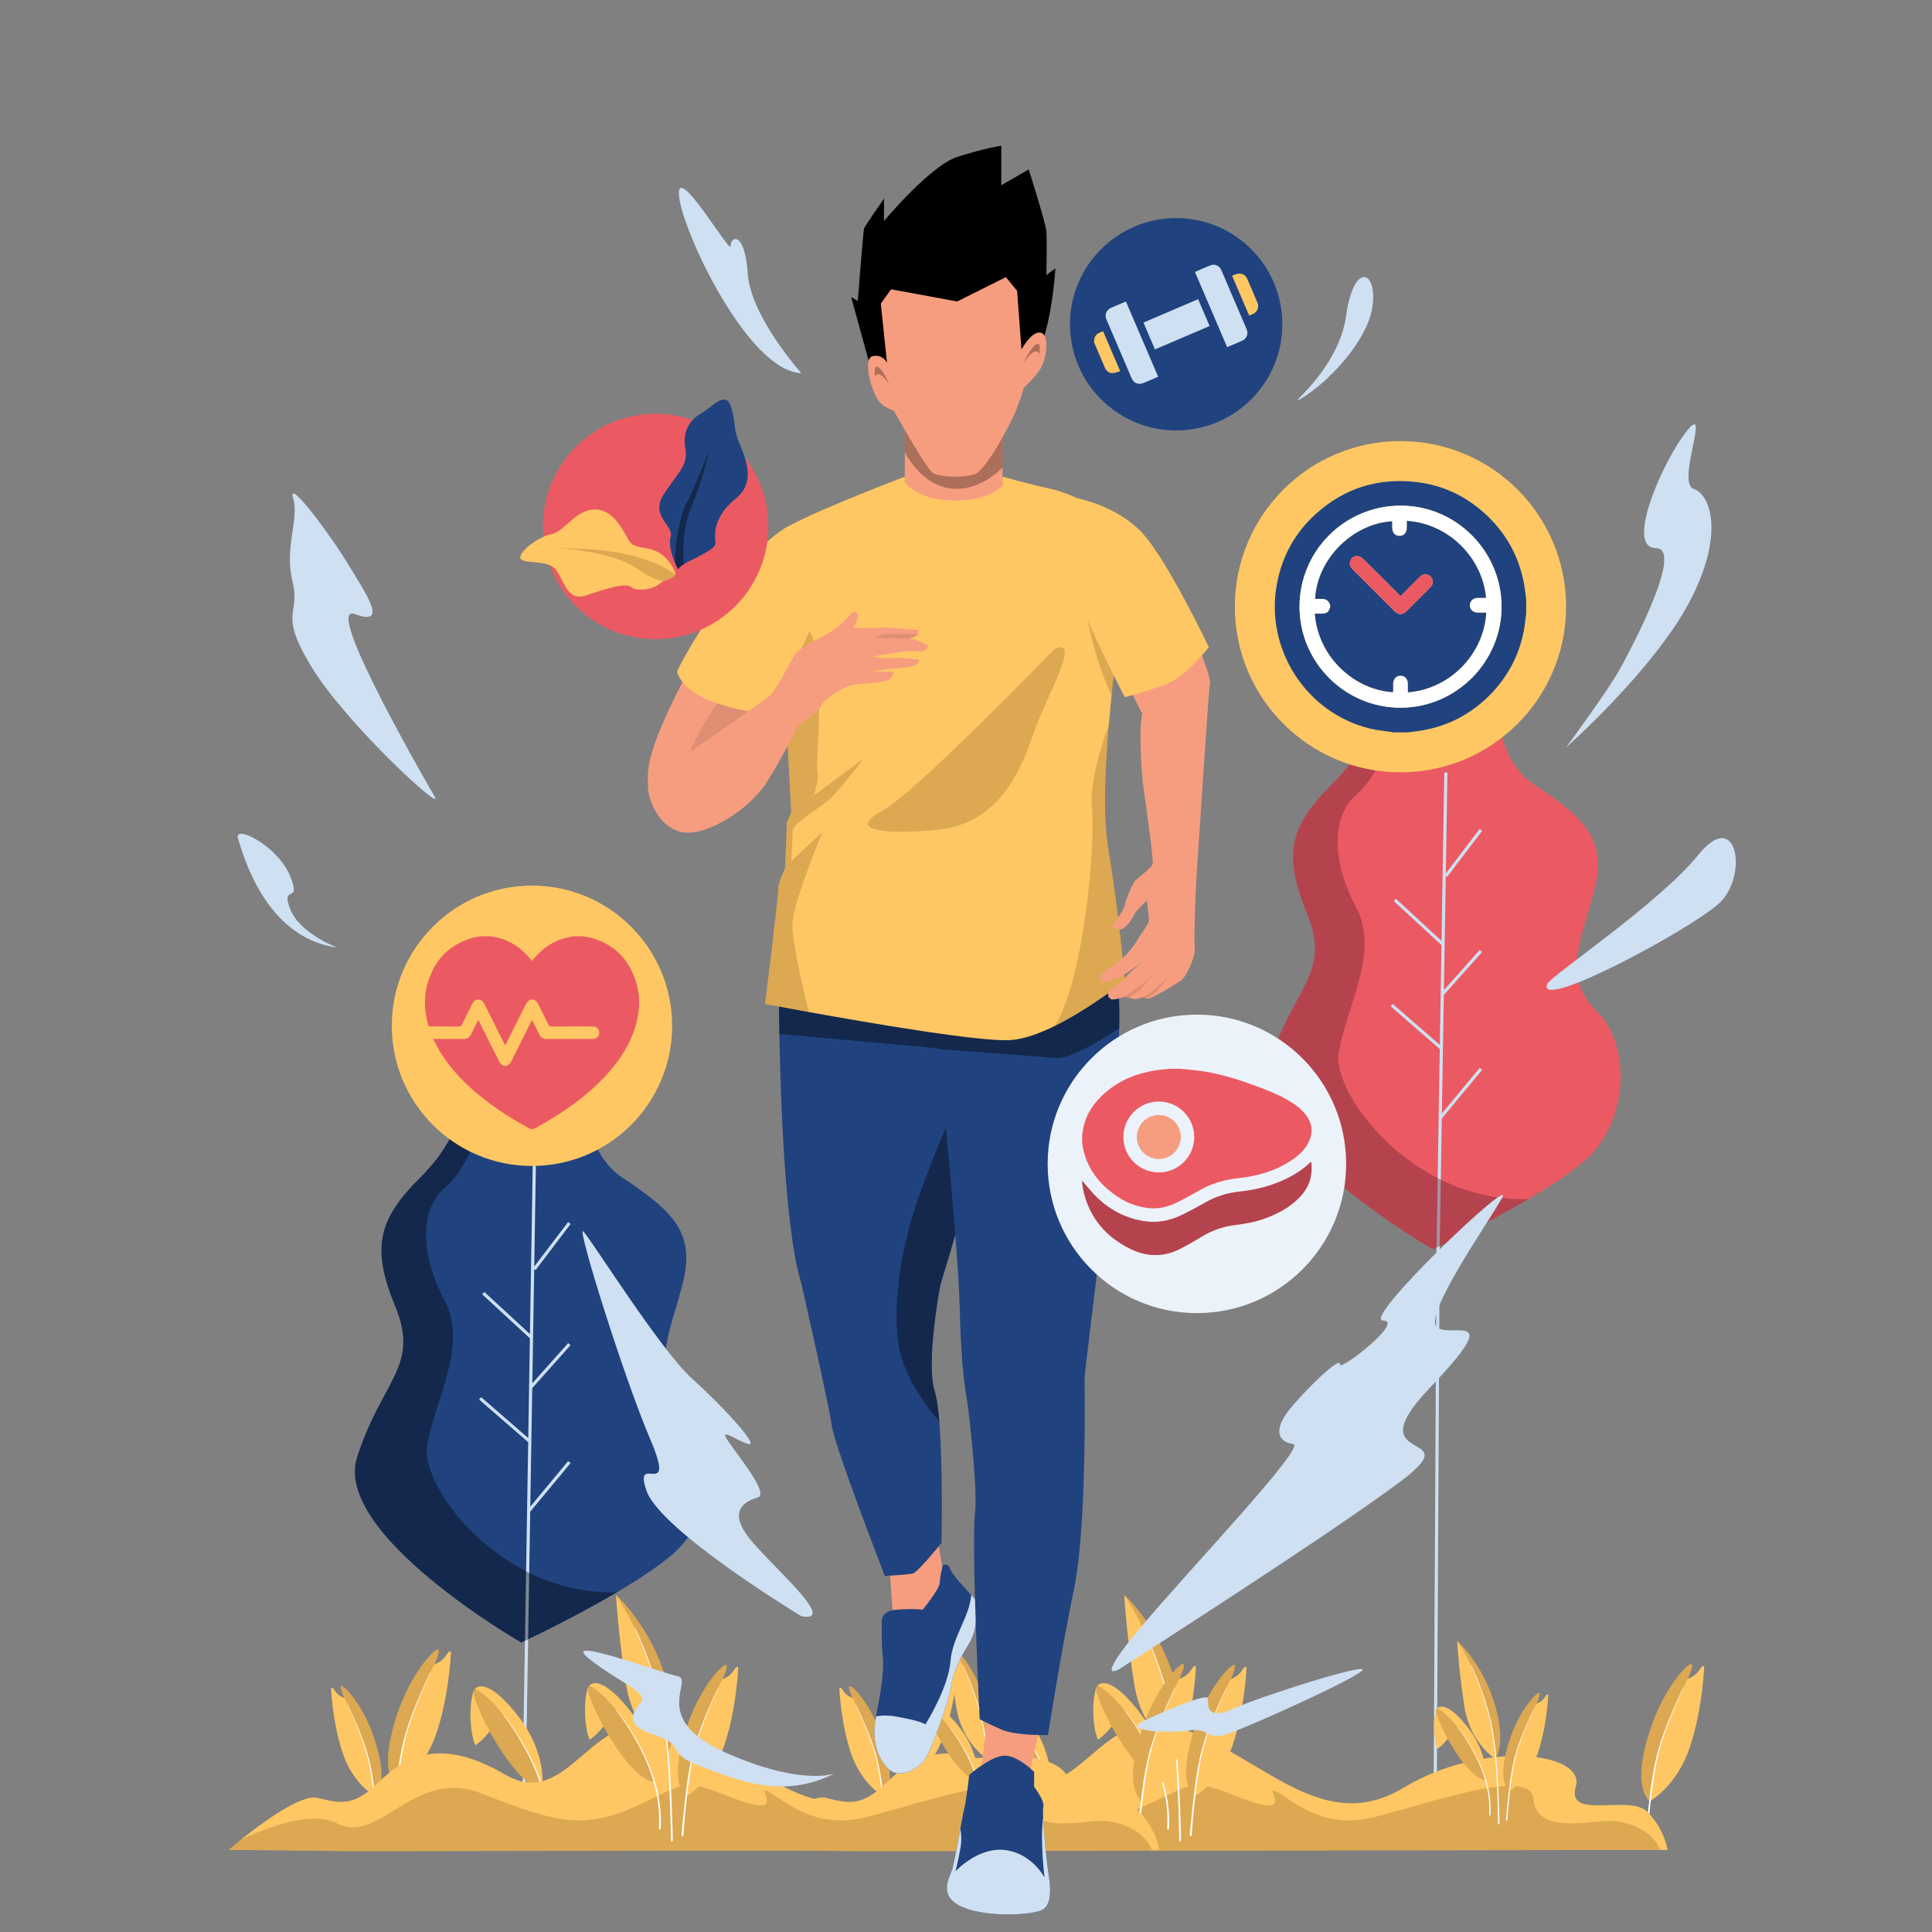 <?xml version="1.0" encoding="iso-8859-1"?>
<!-- Generator: Adobe Illustrator 24.0.0, SVG Export Plug-In . SVG Version: 6.00 Build 0)  -->
<svg version="1.1" xmlns="http://www.w3.org/2000/svg" xmlns:xlink="http://www.w3.org/1999/xlink" x="0px" y="0px"
	 viewBox="0 0 1200 1200" enable-background="new 0 0 1200 1200" xml:space="preserve">
<rect x="0" y="0" width="1200" height="1200" fill="#808080" stroke="none"/>
<g id="Layer_x5F_Trees">
	<g>
		<g>
			<path fill="#EB5A62" d="M983.327,721.731c-8.79,7.444-21.161,15.496-34.009,23.092
				c-28.453,16.755-59.315,31.166-59.315,31.166S772.806,708.709,787.999,660.962
				c15.192-47.747,39.066-56.428,23.874-93.324
				c-15.192-36.896-10.852-54.258,15.192-80.302
				c26.044-26.044,28.214-47.747,28.214-75.961c0-14.845,10.2-30.276,23.049-36.83
				c11.568-5.925,25.263-4.645,35.55,10.786
				c21.703,32.555,6.511,80.302,39.066,102.005s45.577,34.725,36.895,67.28
				c-8.681,32.555-19.533,52.088,2.17,73.791
				C1013.712,650.11,1011.542,697.857,983.327,721.731z"/>
			<polygon fill="#CEE0F2" points="919.091,663.286 920.597,664.54 895.528,694.714 
				894.909,732.712 894.233,773.975 892.426,1109.989 890.464,1109.989 892.255,774.92 
				892.963,731.743 894.274,651.554 863.766,625.06 865.053,623.578 894.315,648.997 
				895.324,587.029 865.721,559.705 867.048,558.264 895.373,584.4 897.083,479.785 
				899.045,479.809 898.019,542.493 919.058,514.844 920.621,516.024 898.842,544.643 
				897.995,544 896.831,614.972 919.107,590.009 920.572,591.32 896.782,617.969 
				895.577,691.588 			"/>
			<path opacity="0.4" fill="#662131" d="M949.319,744.823
				c-28.453,16.755-59.315,31.166-59.315,31.166S772.806,708.709,787.999,660.962
				c15.192-47.747,39.066-56.428,23.874-93.324
				c-15.192-36.896-10.852-54.258,15.192-80.302
				c26.044-26.044,28.214-47.747,28.214-75.961c0-14.845,10.2-30.276,23.049-36.83
				c-6.706,8.616-11.742,20.119-10.027,34.66
				c4.341,36.896-10.852,71.621-26.044,84.643s-15.192,41.236,0,69.45
				c15.192,28.214-6.511,62.939-10.852,91.154
				C827.716,678.477,875.94,746.559,949.319,744.823z"/>
		</g>
		<g>
			<path fill="#20437F" d="M417.126,965.946c-8.79,7.444-21.161,15.496-34.009,23.092
				c-28.453,16.755-59.315,31.166-59.315,31.166S206.604,952.924,221.797,905.176
				c15.192-47.747,39.066-56.428,23.874-93.324
				c-15.192-36.896-10.852-54.258,15.192-80.302
				c26.044-26.044,28.214-47.747,28.214-75.961c0-14.845,10.2-30.276,23.049-36.83
				c11.568-5.925,25.263-4.645,35.55,10.786
				c21.703,32.555,6.511,80.302,39.066,102.005s45.577,34.725,36.895,67.28
				c-8.681,32.555-19.533,52.088,2.17,73.791S445.34,942.072,417.126,965.946z"/>
			<polygon fill="#CEE0F2" points="352.889,907.501 354.395,908.755 329.326,938.929 
				328.707,976.927 328.032,1018.19 326.224,1128.227 324.262,1128.227 326.053,1019.134 
				326.761,975.958 328.072,895.768 297.565,869.275 298.851,867.793 328.113,893.212 
				329.122,831.244 299.519,803.92 300.846,802.479 329.171,828.614 330.881,723.999 
				332.843,724.024 331.818,786.708 352.856,759.058 354.419,760.239 332.64,788.857 
				331.793,788.214 330.629,859.187 352.905,834.224 354.37,835.535 330.58,862.183 
				329.375,935.802 			"/>
			<path opacity="0.4" d="M383.117,989.038c-28.453,16.755-59.315,31.166-59.315,31.166
				S206.604,952.924,221.797,905.176c15.192-47.747,39.066-56.428,23.874-93.324
				c-15.192-36.896-10.852-54.258,15.192-80.302
				c26.044-26.044,28.214-47.747,28.214-75.961c0-14.845,10.2-30.276,23.049-36.83
				c-6.706,8.616-11.742,20.119-10.027,34.66
				c4.341,36.896-10.852,71.621-26.044,84.643s-15.192,41.236-0,69.45
				c15.192,28.214-6.511,62.939-10.852,91.154
				C261.514,922.691,309.738,990.774,383.117,989.038z"/>
		</g>
	</g>
</g>
<g id="Layer_x5F_Grass">
	<g>
		<g>
			<g id="XMLID_263_">
				<g id="XMLID_265_">
					<g>
						<path id="XMLID_268_" fill="#FFC763" d="M1058.499,1035.545
							c-0.359,6.704-2.035,29.103-8.895,49.67
							c-8.177,24.542-25.08,33.664-25.08,33.664
							c-4.394-4.585-8.835-15.503-0.06-43.038
							c8.787-27.535,23.452-42.2,25.847-42.308
							c2.334-0.096-1.856,8.799-2.059,9.242l-0.012,0.012
							c0,0,2.849-0.922,5.088-2.993c2.011-1.868,2.993-3.951,3.879-4.825
							C1057.708,1034.492,1058.535,1034.851,1058.499,1035.545z"/>
						<path id="XMLID_267_" opacity="0.2" fill="#563112" d="M1048.251,1042.776l-0.012,0.012
							c0,0-4.022,7.111-13.6,30.659c-9.577,23.536-10.116,45.432-10.116,45.432
							c-4.394-4.585-8.835-15.503-0.06-43.038
							c8.787-27.535,23.452-42.2,25.847-42.308
							C1052.645,1033.438,1048.454,1042.333,1048.251,1042.776z"/>
					</g>
				</g>
				<path id="XMLID_264_" fill="#FFFFFF" d="M1021.775,1143.732c0,0,0.472-6.155,1.459-15.354
					c0.495-4.6,1.117-9.962,1.901-15.692c0.791-5.729,1.725-11.832,2.98-17.882
					c0.604-3.022,1.372-6.041,2.216-8.947c0.858-2.918,1.794-5.764,2.763-8.488
					c1.938-5.452,3.969-10.456,5.786-14.709c3.645-8.504,6.425-14.013,6.425-14.013
					c0.031-0.061,0.105-0.086,0.166-0.056c0.061,0.03,0.086,0.105,0.056,0.166
					c0,0-2.721,5.531-6.274,14.06c-1.772,4.265-3.748,9.281-5.625,14.738
					c-0.94,2.73-1.84,5.566-2.664,8.477c-0.817,2.928-1.544,5.894-2.12,8.921
					c-1.193,6.032-2.07,12.129-2.807,17.853
					c-0.73,5.725-1.302,11.084-1.754,15.68
					c-0.901,9.195-1.315,15.336-1.315,15.336
					c-0.022,0.33-0.308,0.579-0.638,0.557c-0.33-0.022-0.579-0.308-0.557-0.638
					L1021.775,1143.732z"/>
			</g>
			<g id="XMLID_251_">
				<g id="XMLID_256_">
					<g>
						<path id="XMLID_259_" fill="#FFC763" d="M595.783,1026.5
							c-0.359,6.704-2.035,29.103-8.895,49.67
							c-8.177,24.542-25.081,33.664-25.081,33.664
							c-4.394-4.585-8.835-15.503-0.06-43.038
							c8.787-27.535,23.452-42.2,25.847-42.308
							c2.334-0.096-1.856,8.799-2.059,9.242l-0.012,0.012
							c0,0,2.849-0.922,5.088-2.993c2.011-1.868,2.993-3.951,3.879-4.825
							C594.993,1025.446,595.819,1025.805,595.783,1026.5z"/>
						<path id="XMLID_258_" opacity="0.2" fill="#563112" d="M585.535,1033.73l-0.012,0.012
							c0,0-4.022,7.111-13.6,30.659c-9.577,23.536-10.116,45.432-10.116,45.432
							c-4.394-4.585-8.835-15.503-0.06-43.038
							c8.787-27.535,23.452-42.2,25.847-42.308
							C589.929,1024.393,585.739,1033.287,585.535,1033.73z"/>
					</g>
				</g>
				<path id="XMLID_255_" fill="#FFFFFF" d="M559.06,1134.686c0,0,0.473-6.155,1.459-15.354
					c0.495-4.6,1.117-9.962,1.901-15.692c0.791-5.729,1.725-11.832,2.98-17.882
					c0.604-3.022,1.372-6.041,2.216-8.947c0.858-2.918,1.794-5.764,2.763-8.488
					c1.938-5.452,3.969-10.456,5.786-14.709c3.645-8.504,6.425-14.013,6.425-14.013
					c0.031-0.061,0.105-0.086,0.166-0.056c0.061,0.03,0.086,0.105,0.056,0.166
					c0,0-2.721,5.53-6.274,14.06c-1.772,4.265-3.748,9.281-5.625,14.738
					c-0.94,2.73-1.84,5.566-2.664,8.477c-0.817,2.928-1.544,5.894-2.12,8.921
					c-1.193,6.032-2.07,12.13-2.807,17.853
					c-0.73,5.725-1.302,11.084-1.754,15.68
					c-0.9,9.194-1.315,15.336-1.315,15.336c-0.022,0.33-0.308,0.579-0.638,0.557
					c-0.33-0.022-0.579-0.308-0.557-0.638L559.06,1134.686z"/>
			</g>
			<g id="XMLID_243_">
				<g id="XMLID_245_">
					<g>
						<path id="XMLID_248_" fill="#FFC763" d="M521.333,1048.833
							c0.288,5.371,1.631,23.317,7.126,39.795
							c6.551,19.662,20.094,26.971,20.094,26.971
							c3.52-3.673,7.078-12.421,0.048-34.481
							c-7.04-22.06-18.79-33.81-20.708-33.896
							c-1.87-0.077,1.487,7.05,1.65,7.405l0.01,0.01
							c0,0-2.283-0.739-4.076-2.398c-1.611-1.496-2.398-3.165-3.108-3.865
							C521.966,1047.99,521.304,1048.277,521.333,1048.833z"/>
						<path id="XMLID_247_" opacity="0.2" fill="#563112" d="M529.543,1054.627l0.01,0.01
							c0,0,3.223,5.697,10.896,24.564c7.673,18.857,8.105,36.4,8.105,36.4
							c3.52-3.673,7.078-12.421,0.048-34.481
							c-7.04-22.06-18.79-33.81-20.708-33.896
							C526.023,1047.145,529.38,1054.272,529.543,1054.627z"/>
					</g>
				</g>
				<path id="XMLID_244_" fill="#FFFFFF" d="M550.755,1135.511c0,0-0.379-4.931-1.169-12.301
					c-0.396-3.685-0.895-7.981-1.523-12.572
					c-0.633-4.59-1.382-9.48-2.388-14.327c-0.484-2.421-1.099-4.84-1.776-7.168
					c-0.688-2.338-1.437-4.618-2.214-6.801c-1.553-4.368-3.18-8.377-4.636-11.784
					c-2.92-6.813-5.148-11.227-5.148-11.227
					c-0.024-0.049-0.084-0.069-0.133-0.045c-0.049,0.024-0.069,0.084-0.045,0.133
					c0,0,2.18,4.431,5.027,11.265c1.419,3.417,3.003,7.436,4.507,11.807
					c0.753,2.187,1.475,4.46,2.135,6.792c0.654,2.346,1.237,4.722,1.699,7.147
					c0.956,4.833,1.659,9.718,2.249,14.303c0.585,4.587,1.043,8.88,1.405,12.563
					c0.721,7.366,1.054,12.287,1.054,12.287c0.018,0.264,0.247,0.464,0.511,0.446
					c0.264-0.018,0.464-0.247,0.446-0.511L550.755,1135.511z"/>
			</g>
			<g id="XMLID_237_">
				<g id="XMLID_239_">
					<path id="XMLID_242_" fill="#FFC763" d="M609.688,1050.646c0,0-2.4,7.327-1.652,18.7
						s2.993,14.665,2.993,14.665s7.682-5.387,10.974-12.171
						s2.394-17.459,2.394-17.459S616.029,1044.616,609.688,1050.646z"/>
					<path id="XMLID_241_" fill="#FFC763" d="M652.331,1111.246c0,0-8.236,0.455-22.147-19.298
						s-21.094-38.908-20.495-41.302c0.12-0.467,0.455-1.137,1.054-1.748
						c2.502-2.514,9.577-3.975,24.685,14.318
						C656.665,1088.955,652.331,1111.246,652.331,1111.246z"/>
					<path id="XMLID_240_" opacity="0.2" fill="#563112" d="M652.331,1111.246
						c0,0-8.236,0.455-22.147-19.298s-21.094-38.908-20.495-41.302
						c0.12-0.467,0.455-1.137,1.054-1.748
						c4.836,2.562,14.33,9.589,25.727,28.373
						C653.073,1104.662,652.331,1111.246,652.331,1111.246z"/>
				</g>
				<path id="XMLID_238_" fill="#FFFFFF" d="M655.726,1141.514c0,0,0.142-1.257,0.202-3.519
					c0.058-2.254,0.01-5.487-0.335-9.349c-0.17-1.931-0.431-4.016-0.773-6.212
					c-0.366-2.192-0.789-4.499-1.365-6.855c-0.269-1.183-0.577-2.377-0.925-3.576
					c-0.314-1.209-0.705-2.397-1.103-3.622c-0.744-2.456-1.677-4.862-2.582-7.288
					c-0.984-2.398-1.973-4.795-3.066-7.103c-0.515-1.169-1.089-2.298-1.645-3.419
					c-0.55-1.124-1.105-2.229-1.689-3.296c-1.125-2.157-2.298-4.197-3.416-6.127
					c-1.138-1.919-2.245-3.714-3.302-5.35c-4.227-6.547-7.53-10.566-7.53-10.566
					c-0.042-0.05-0.035-0.125,0.015-0.167c0.05-0.042,0.125-0.035,0.167,0.015
					c0,0,3.359,3.993,7.672,10.506c1.078,1.628,2.209,3.415,3.372,5.326
					c1.144,1.922,2.344,3.955,3.498,6.107c0.599,1.064,1.168,2.167,1.734,3.289
					c0.572,1.119,1.161,2.247,1.692,3.414c1.125,2.306,2.147,4.703,3.164,7.104
					c0.94,2.434,1.914,4.868,2.682,7.304c0.406,1.204,0.823,2.423,1.154,3.64
					c0.365,1.206,0.69,2.407,0.975,3.598c0.609,2.372,1.064,4.697,1.459,6.908
					c0.372,2.214,0.66,4.319,0.854,6.271c0.394,3.903,0.48,7.178,0.448,9.471
					c-0.033,2.287-0.167,3.618-0.167,3.618c-0.03,0.329-0.321,0.572-0.65,0.542
					c-0.329-0.03-0.572-0.321-0.542-0.65
					C655.725,1141.525,655.726,1141.515,655.726,1141.514z"/>
			</g>
			<path fill="#FFC763" d="M1035.714,1149.007l-4.606,0.008l-494.72,0.79l-78.702-0.798
				c0,0,3.161-2.746,8.03-6.641c12.707-10.161,37.052-28.16,47.245-25.67
				c14.104,3.448,22.349,5.587,37.731-9.522
				c15.381-15.118,37.228-29.294,78.574-5.045
				c41.346,24.257,53.83-47.676,105.314-28.479
				c51.491,19.189,87.33,66.721,137.281,36.717
				c49.951-30.012,113.144-22.07,106.902-0.686s33.548,4.502,44.467,15.677
				C1034.158,1136.523,1035.714,1149.007,1035.714,1149.007z"/>
			<path opacity="0.2" fill="#563112" d="M1031.109,1149.015l-494.72,0.79l-78.702-0.798
				c0,0,3.161-2.746,8.03-6.641c20.178-9.195,45.01-17.281,59.186-9.914
				c26.7,13.865,47.564-34.673,89.31-18.726
				c41.753,15.948,61.253,24.273,96.055,8.317
				c34.801-15.948,27.873-17.68,61.852-4.853
				c33.979,12.827,12.133-8.317,20.458-4.502
				c8.317,3.807,27.386,23.922,59.633,16.291
				c32.247-7.623,98.816-32.247,100.205-11.789
				c1.389,20.458,29.821,14.91,44.38,13.873
				C1010.428,1130.082,1026.807,1137.026,1031.109,1149.015z"/>
			<g id="XMLID_231_">
				<g id="XMLID_233_">
					<path id="XMLID_236_" fill="#FFC763" d="M928.894,1092.504l-0.009,0.009
						c0,0-15.695-9.564-19.266-32.255c-3.562-22.691-4.564-41.101-4.564-41.101
						s0,0,0.009,0.009c0.428,0.385,14.06,12.81,21.681,34.387
						C936.549,1081.27,929.177,1092.102,928.894,1092.504z"/>
					<path id="XMLID_234_" opacity="0.2" fill="#563112" d="M928.894,1092.504l-0.009,0.009
						c0,0,0.856-9.993-5.848-33.54c-6.602-23.179-17.63-39.302-17.973-39.808
						c0.428,0.385,14.06,12.81,21.681,34.387
						C936.549,1081.27,929.177,1092.102,928.894,1092.504z"/>
				</g>
				<path id="XMLID_232_" fill="#FFFFFF" d="M930.494,1132.831c0,0-0.053-6.3-0.375-15.748
					c-0.094-2.361-0.195-4.919-0.303-7.625c-0.122-2.705-0.261-5.557-0.445-8.505
					c-0.173-2.948-0.38-5.993-0.639-9.083c-0.123-1.545-0.257-3.102-0.419-4.662
					c-0.143-1.562-0.315-3.127-0.509-4.688c-0.353-3.132-0.857-6.227-1.421-9.282
					c-0.289-1.523-0.628-3.018-0.934-4.504c-0.357-1.476-0.709-2.934-1.056-4.368
					c-0.75-2.854-1.527-5.6-2.34-8.181c-0.812-2.581-1.628-5.007-2.434-7.227
					c-3.206-8.893-6.01-14.546-6.01-14.546
					c-0.031-0.063-0.006-0.14,0.058-0.171c0.063-0.031,0.139-0.006,0.171,0.057
					c0,0,2.847,5.649,6.115,14.539c0.822,2.219,1.655,4.645,2.485,7.227
					c0.83,2.582,1.627,5.33,2.398,8.188c0.357,1.436,0.719,2.897,1.087,4.375
					c0.317,1.491,0.668,2.997,0.967,4.521c0.583,3.044,1.11,6.172,1.48,9.304
					c0.203,1.566,0.385,3.134,0.537,4.698c0.172,1.563,0.314,3.122,0.446,4.669
					c0.277,3.094,0.501,6.142,0.692,9.093c0.201,2.951,0.355,5.805,0.493,8.512
					c0.123,2.708,0.239,5.268,0.346,7.631c0.376,9.454,0.464,15.765,0.464,15.765
					c0.004,0.236-0.184,0.432-0.42,0.436s-0.432-0.184-0.436-0.42
					L930.494,1132.831z"/>
			</g>
			<g id="XMLID_223_">
				<g id="XMLID_225_">
					<g>
						<path id="XMLID_228_" fill="#FFC763" d="M961.649,1052.988
							c-0.257,4.795-1.456,20.816-6.362,35.526
							c-5.848,17.553-17.939,24.078-17.939,24.078
							c-3.142-3.28-6.319-11.089-0.043-30.783
							c6.285-19.694,16.774-30.183,18.487-30.26
							c1.67-0.068-1.327,6.294-1.473,6.61l-0.009,0.009
							c0,0,2.038-0.659,3.639-2.141c1.439-1.336,2.141-2.826,2.774-3.451
							C961.084,1052.234,961.675,1052.491,961.649,1052.988z"/>
						<path id="XMLID_227_" opacity="0.2" fill="#563112" d="M954.319,1058.159l-0.009,0.009
							c0,0-2.877,5.086-9.727,21.929c-6.85,16.834-7.235,32.495-7.235,32.495
							c-3.142-3.28-6.319-11.089-0.043-30.783
							c6.285-19.694,16.774-30.183,18.487-30.26
							C957.462,1051.481,954.465,1057.843,954.319,1058.159z"/>
					</g>
				</g>
				<path id="XMLID_224_" fill="#FFFFFF" d="M935.383,1130.367c0,0,0.338-4.402,1.043-10.982
					c0.354-3.29,0.799-7.125,1.36-11.224c0.566-4.098,1.234-8.463,2.131-12.79
					c0.432-2.162,0.981-4.321,1.585-6.399c0.614-2.087,1.283-4.123,1.976-6.071
					c1.386-3.9,2.839-7.478,4.139-10.52c2.607-6.083,4.596-10.022,4.596-10.022
					c0.022-0.044,0.075-0.062,0.119-0.04c0.044,0.022,0.061,0.075,0.04,0.119
					c0,0-1.946,3.956-4.488,10.056c-1.267,3.051-2.681,6.638-4.023,10.541
					c-0.672,1.952-1.316,3.981-1.906,6.063c-0.584,2.094-1.104,4.215-1.516,6.381
					c-0.854,4.314-1.481,8.676-2.007,12.769c-0.522,4.095-0.931,7.928-1.254,11.215
					c-0.644,6.576-0.941,10.969-0.941,10.969c-0.016,0.236-0.22,0.414-0.456,0.398
					c-0.236-0.016-0.414-0.22-0.398-0.456L935.383,1130.367z"/>
			</g>
			<g id="XMLID_212_">
				<g id="XMLID_219_">
					<path id="XMLID_222_" fill="#FFC763" d="M891.966,1062.295c0,0-1.717,5.24-1.182,13.375
						s2.141,10.489,2.141,10.489s5.494-3.853,7.849-8.705s1.713-12.487,1.713-12.487
						S896.502,1057.983,891.966,1062.295z"/>
					<path id="XMLID_221_" fill="#FFC763" d="M922.466,1105.639c0,0-5.891,0.325-15.841-13.803
						s-15.087-27.828-14.659-29.541c0.086-0.334,0.325-0.813,0.754-1.25
						c1.79-1.798,6.85-2.843,17.656,10.241
						C925.566,1089.696,922.466,1105.639,922.466,1105.639z"/>
					<path id="XMLID_220_" opacity="0.2" fill="#563112" d="M922.466,1105.639
						c0,0-5.891,0.325-15.841-13.803s-15.087-27.828-14.659-29.541
						c0.086-0.334,0.325-0.813,0.754-1.25c3.459,1.832,10.249,6.859,18.401,20.293
						C922.997,1100.93,922.466,1105.639,922.466,1105.639z"/>
				</g>
				<path id="XMLID_213_" fill="#FFFFFF" d="M924.895,1127.288c0,0,0.102-0.899,0.144-2.517
					c0.041-1.612,0.007-3.924-0.239-6.687c-0.121-1.381-0.308-2.873-0.553-4.443
					c-0.262-1.568-0.564-3.218-0.977-4.903c-0.192-0.846-0.413-1.7-0.662-2.557
					c-0.224-0.865-0.504-1.714-0.789-2.591c-0.532-1.757-1.2-3.477-1.846-5.213
					c-0.704-1.715-1.411-3.43-2.193-5.081c-0.368-0.836-0.779-1.644-1.177-2.445
					c-0.394-0.804-0.79-1.594-1.208-2.358c-0.805-1.543-1.643-3.002-2.443-4.382
					c-0.814-1.372-1.606-2.656-2.362-3.827c-3.023-4.683-5.386-7.557-5.386-7.557
					c-0.03-0.036-0.025-0.09,0.011-0.12c0.036-0.03,0.089-0.025,0.119,0.011
					c0,0,2.403,2.856,5.487,7.515c0.771,1.164,1.58,2.443,2.412,3.809
					c0.818,1.375,1.676,2.829,2.502,4.368c0.428,0.761,0.836,1.55,1.24,2.353
					c0.409,0.8,0.83,1.607,1.21,2.442c0.805,1.649,1.536,3.364,2.263,5.081
					c0.672,1.741,1.369,3.482,1.919,5.224c0.291,0.861,0.589,1.733,0.825,2.603
					c0.261,0.863,0.493,1.722,0.698,2.574c0.436,1.697,0.761,3.36,1.043,4.941
					c0.266,1.584,0.472,3.089,0.611,4.485c0.282,2.791,0.343,5.134,0.32,6.774
					c-0.023,1.636-0.119,2.588-0.119,2.588c-0.021,0.235-0.229,0.409-0.465,0.388
					c-0.235-0.021-0.409-0.23-0.388-0.465
					C924.894,1127.296,924.895,1127.289,924.895,1127.288z"/>
			</g>
			<g id="XMLID_175_">
				<g id="XMLID_193_">
					<path id="XMLID_211_" fill="#FFC763" d="M730.288,1089.047l-0.011,0.011
						c0,0-21.052-12.829-25.842-43.265c-4.778-30.436-6.122-55.129-6.122-55.129
						s0,0,0.011,0.011c0.574,0.517,18.859,17.182,29.081,46.125
						C740.556,1073.978,730.667,1088.507,730.288,1089.047z"/>
					<path id="XMLID_194_" opacity="0.2" fill="#563112" d="M730.288,1089.047l-0.011,0.011
						c0,0,1.148-13.403-7.844-44.988c-8.855-31.091-23.648-52.717-24.108-53.395
						c0.574,0.517,18.859,17.182,29.081,46.125
						C740.556,1073.978,730.667,1088.507,730.288,1089.047z"/>
				</g>
				<path id="XMLID_192_" fill="#FFFFFF" d="M732.434,1143.138c0,0-0.071-8.45-0.503-21.123
					c-0.126-3.167-0.262-6.598-0.406-10.227
					c-0.164-3.628-0.35-7.454-0.596-11.407c-0.233-3.955-0.51-8.039-0.857-12.183
					c-0.165-2.073-0.344-4.161-0.562-6.253c-0.192-2.095-0.423-4.194-0.683-6.289
					c-0.473-4.201-1.149-8.352-1.905-12.451c-0.387-2.042-0.842-4.048-1.252-6.042
					c-0.478-1.98-0.951-3.935-1.416-5.859c-1.006-3.828-2.049-7.511-3.138-10.974
					c-1.089-3.462-2.183-6.716-3.265-9.694
					c-4.3-11.928-8.061-19.511-8.061-19.511c-0.042-0.085-0.007-0.187,0.077-0.229
					c0.084-0.042,0.187-0.008,0.229,0.076c0,0,3.818,7.578,8.203,19.501
					c1.103,2.977,2.22,6.23,3.333,9.694c1.114,3.464,2.182,7.149,3.216,10.982
					c0.479,1.927,0.965,3.885,1.458,5.868c0.425,2,0.896,4.02,1.297,6.064
					c0.782,4.083,1.489,8.278,1.986,12.48c0.273,2.1,0.516,4.203,0.72,6.302
					c0.23,2.096,0.421,4.187,0.599,6.263c0.372,4.15,0.672,8.239,0.928,12.197
					c0.269,3.958,0.477,7.787,0.662,11.418c0.165,3.632,0.321,7.066,0.464,10.236
					c0.504,12.681,0.623,21.146,0.623,21.146c0.006,0.317-0.246,0.579-0.564,0.585
					c-0.317,0.006-0.579-0.246-0.585-0.563L732.434,1143.138z"/>
			</g>
			<g id="XMLID_151_">
				<g id="XMLID_153_">
					<g>
						<path id="XMLID_161_" fill="#FFC763" d="M774.223,1036.042
							c-0.345,6.432-1.953,27.921-8.534,47.652
							c-7.844,23.545-24.062,32.297-24.062,32.297
							c-4.215-4.399-8.476-14.873-0.057-41.29
							c8.43-26.416,22.5-40.486,24.797-40.589
							c2.24-0.092-1.78,8.442-1.975,8.867l-0.012,0.011
							c0,0,2.734-0.884,4.881-2.871c1.93-1.792,2.871-3.79,3.721-4.629
							C773.465,1035.031,774.257,1035.376,774.223,1036.042z"/>
						<path id="XMLID_160_" opacity="0.2" fill="#563112" d="M764.391,1042.979l-0.012,0.011
							c0,0-3.859,6.822-13.047,29.414c-9.188,22.58-9.705,43.587-9.705,43.587
							c-4.215-4.399-8.476-14.873-0.057-41.29
							c8.43-26.416,22.5-40.486,24.797-40.589
							C768.606,1034.021,764.587,1042.554,764.391,1042.979z"/>
					</g>
				</g>
				<path id="XMLID_152_" fill="#FFFFFF" d="M738.991,1139.833c0,0,0.453-5.905,1.4-14.73
					c0.475-4.413,1.071-9.557,1.824-15.055c0.759-5.496,1.655-11.352,2.859-17.156
					c0.579-2.899,1.316-5.796,2.126-8.584c0.823-2.799,1.721-5.53,2.651-8.143
					c1.859-5.231,3.808-10.031,5.551-14.111c3.496-8.159,6.164-13.443,6.164-13.443
					c0.029-0.059,0.101-0.083,0.159-0.053c0.058,0.029,0.082,0.1,0.054,0.159
					c0,0-2.611,5.306-6.019,13.489c-1.7,4.092-3.596,8.904-5.397,14.139
					c-0.901,2.619-1.766,5.34-2.556,8.133c-0.784,2.809-1.481,5.654-2.034,8.558
					c-1.145,5.787-1.986,11.637-2.693,17.128
					c-0.701,5.493-1.249,10.634-1.683,15.043
					c-0.864,8.821-1.262,14.713-1.262,14.713
					c-0.021,0.316-0.295,0.556-0.612,0.534c-0.316-0.021-0.556-0.295-0.534-0.612
					L738.991,1139.833z"/>
			</g>
			<g id="XMLID_124_">
				<g id="XMLID_126_">
					<path id="XMLID_145_" fill="#FFC763" d="M680.756,1048.527c0,0-2.303,7.029-1.585,17.94
						c0.718,10.911,2.871,14.069,2.871,14.069s7.37-5.168,10.528-11.677
						s2.297-16.749,2.297-16.749S686.839,1042.742,680.756,1048.527z"/>
					<path id="XMLID_144_" fill="#FFC763" d="M721.666,1106.665c0,0-7.902,0.436-21.248-18.514
						c-13.346-18.951-20.237-37.327-19.663-39.624
						c0.115-0.448,0.436-1.091,1.011-1.677c2.4-2.412,9.188-3.813,23.683,13.736
						C725.824,1085.279,721.666,1106.665,721.666,1106.665z"/>
					<path id="XMLID_143_" opacity="0.2" fill="#563112" d="M721.666,1106.665
						c0,0-7.902,0.436-21.248-18.514c-13.346-18.951-20.237-37.327-19.663-39.624
						c0.115-0.448,0.436-1.091,1.011-1.677c4.64,2.458,13.748,9.2,24.682,27.22
						C722.378,1100.348,721.666,1106.665,721.666,1106.665z"/>
				</g>
				<path id="XMLID_125_" fill="#FFFFFF" d="M724.923,1135.703c0,0,0.136-1.206,0.194-3.376
					c0.055-2.162,0.01-5.264-0.321-8.969c-0.163-1.853-0.413-3.853-0.742-5.96
					c-0.351-2.102-0.757-4.316-1.31-6.577c-0.258-1.135-0.553-2.28-0.887-3.431
					c-0.301-1.16-0.676-2.299-1.058-3.475c-0.714-2.356-1.609-4.664-2.477-6.992
					c-0.944-2.301-1.893-4.6-2.942-6.815c-0.494-1.121-1.045-2.205-1.578-3.28
					c-0.528-1.079-1.06-2.139-1.621-3.162c-1.08-2.069-2.204-4.026-3.277-5.878
					c-1.092-1.841-2.154-3.563-3.168-5.133c-4.055-6.281-7.224-10.137-7.224-10.137
					c-0.04-0.048-0.034-0.12,0.015-0.16c0.048-0.04,0.12-0.033,0.16,0.014
					c0,0,3.223,3.83,7.36,10.08c1.034,1.562,2.119,3.276,3.235,5.11
					c1.097,1.844,2.248,3.794,3.356,5.859c0.575,1.021,1.121,2.079,1.664,3.155
					c0.548,1.074,1.114,2.155,1.623,3.276c1.079,2.212,2.06,4.512,3.036,6.815
					c0.902,2.335,1.836,4.67,2.574,7.007c0.39,1.155,0.789,2.325,1.107,3.492
					c0.35,1.157,0.662,2.31,0.936,3.452c0.585,2.276,1.021,4.506,1.4,6.627
					c0.357,2.125,0.633,4.144,0.819,6.016c0.378,3.744,0.461,6.886,0.43,9.086
					c-0.031,2.194-0.16,3.471-0.16,3.471c-0.029,0.316-0.308,0.549-0.624,0.52
					c-0.316-0.029-0.549-0.308-0.52-0.624
					C724.922,1135.714,724.923,1135.704,724.923,1135.703z"/>
			</g>
		</g>
		<g>
			<g id="XMLID_105_">
				<g id="XMLID_107_">
					<g>
						<path id="XMLID_110_" fill="#FFC763" d="M742.8,1035.545
							c-0.359,6.704-2.035,29.103-8.895,49.67
							c-8.177,24.542-25.081,33.664-25.081,33.664
							c-4.394-4.585-8.835-15.503-0.06-43.038
							c8.787-27.535,23.452-42.2,25.847-42.308
							c2.334-0.096-1.856,8.799-2.059,9.242l-0.012,0.012
							c0,0,2.849-0.922,5.088-2.993c2.011-1.868,2.993-3.951,3.879-4.825
							C742.01,1034.492,742.836,1034.851,742.8,1035.545z"/>
						<path id="XMLID_109_" opacity="0.2" fill="#563112" d="M732.553,1042.776l-0.012,0.012
							c0,0-4.022,7.111-13.6,30.659c-9.577,23.536-10.116,45.432-10.116,45.432
							c-4.394-4.585-8.835-15.503-0.06-43.038
							c8.787-27.535,23.452-42.2,25.847-42.308
							C736.946,1033.438,732.756,1042.333,732.553,1042.776z"/>
					</g>
				</g>
				<path id="XMLID_106_" fill="#FFFFFF" d="M706.077,1143.732c0,0,0.472-6.155,1.459-15.354
					c0.495-4.6,1.117-9.962,1.901-15.692c0.791-5.729,1.725-11.832,2.98-17.882
					c0.604-3.022,1.372-6.041,2.216-8.947c0.858-2.918,1.794-5.764,2.763-8.488
					c1.938-5.452,3.969-10.456,5.786-14.709c3.645-8.504,6.425-14.013,6.425-14.013
					c0.031-0.061,0.105-0.086,0.166-0.056c0.061,0.03,0.086,0.105,0.056,0.166
					c0,0-2.721,5.531-6.274,14.06c-1.772,4.265-3.748,9.281-5.625,14.738
					c-0.94,2.73-1.84,5.566-2.665,8.477c-0.817,2.928-1.544,5.894-2.12,8.921
					c-1.193,6.032-2.07,12.129-2.807,17.853
					c-0.73,5.725-1.302,11.084-1.754,15.68
					c-0.901,9.195-1.315,15.336-1.315,15.336
					c-0.022,0.33-0.308,0.579-0.638,0.557c-0.33-0.022-0.579-0.308-0.557-0.638
					L706.077,1143.732z"/>
			</g>
			<g id="XMLID_95_">
				<g id="XMLID_97_">
					<g>
						<path id="XMLID_100_" fill="#FFC763" d="M280.085,1026.5
							c-0.359,6.704-2.035,29.103-8.895,49.67
							c-8.177,24.542-25.081,33.664-25.081,33.664
							c-4.394-4.585-8.835-15.503-0.06-43.038
							c8.787-27.535,23.452-42.2,25.847-42.308
							c2.334-0.096-1.856,8.799-2.059,9.242l-0.012,0.012
							c0,0,2.849-0.922,5.088-2.993c2.011-1.868,2.993-3.951,3.879-4.825
							C279.294,1025.446,280.12,1025.805,280.085,1026.5z"/>
						<path id="XMLID_99_" opacity="0.2" fill="#563112" d="M269.837,1033.73l-0.012,0.012
							c0,0-4.022,7.111-13.6,30.659c-9.577,23.536-10.116,45.432-10.116,45.432
							c-4.394-4.585-8.835-15.503-0.06-43.038
							c8.787-27.535,23.452-42.2,25.847-42.308
							C274.23,1024.393,270.04,1033.287,269.837,1033.73z"/>
					</g>
				</g>
				<path id="XMLID_96_" fill="#FFFFFF" d="M243.361,1134.686c0,0,0.472-6.155,1.459-15.354
					c0.495-4.6,1.117-9.962,1.901-15.692c0.791-5.729,1.725-11.832,2.98-17.882
					c0.604-3.022,1.372-6.041,2.216-8.947c0.858-2.918,1.794-5.764,2.763-8.488
					c1.938-5.452,3.969-10.456,5.786-14.709
					c3.645-8.504,6.425-14.013,6.425-14.013c0.031-0.061,0.105-0.086,0.166-0.056
					c0.061,0.03,0.086,0.105,0.056,0.166c0,0-2.721,5.53-6.274,14.06
					c-1.772,4.265-3.748,9.281-5.625,14.738c-0.94,2.73-1.84,5.566-2.665,8.477
					c-0.817,2.928-1.544,5.894-2.12,8.921c-1.193,6.032-2.07,12.13-2.807,17.853
					c-0.73,5.725-1.302,11.084-1.754,15.68
					c-0.9,9.194-1.315,15.336-1.315,15.336c-0.022,0.33-0.308,0.579-0.638,0.557
					c-0.33-0.022-0.579-0.308-0.557-0.638L243.361,1134.686z"/>
			</g>
			<g id="XMLID_87_">
				<g id="XMLID_89_">
					<g>
						<path id="XMLID_92_" fill="#FFC763" d="M205.635,1048.833
							c0.288,5.371,1.631,23.317,7.126,39.795
							c6.551,19.662,20.094,26.971,20.094,26.971
							c3.52-3.673,7.079-12.421,0.048-34.481
							c-7.04-22.06-18.79-33.81-20.708-33.896
							c-1.87-0.077,1.487,7.05,1.65,7.405l0.01,0.01
							c0,0-2.283-0.739-4.076-2.398c-1.611-1.496-2.398-3.165-3.108-3.865
							C206.268,1047.99,205.606,1048.277,205.635,1048.833z"/>
						<path id="XMLID_91_" opacity="0.2" fill="#563112" d="M213.845,1054.627l0.01,0.01
							c0,0,3.223,5.697,10.896,24.564c7.673,18.857,8.105,36.4,8.105,36.4
							c3.52-3.673,7.079-12.421,0.048-34.481
							c-7.04-22.06-18.79-33.81-20.708-33.896
							C210.325,1047.145,213.682,1054.272,213.845,1054.627z"/>
					</g>
				</g>
				<path id="XMLID_88_" fill="#FFFFFF" d="M235.057,1135.511c0,0-0.379-4.931-1.169-12.301
					c-0.396-3.685-0.895-7.981-1.523-12.572c-0.633-4.59-1.382-9.48-2.388-14.327
					c-0.484-2.421-1.099-4.84-1.776-7.168c-0.687-2.338-1.437-4.618-2.214-6.801
					c-1.553-4.368-3.18-8.377-4.636-11.784
					c-2.92-6.813-5.148-11.227-5.148-11.227c-0.024-0.049-0.084-0.069-0.133-0.045
					c-0.049,0.024-0.069,0.084-0.045,0.133c0,0,2.18,4.431,5.027,11.265
					c1.419,3.417,3.003,7.436,4.507,11.807c0.753,2.187,1.475,4.46,2.135,6.792
					c0.654,2.346,1.237,4.722,1.699,7.147c0.956,4.833,1.659,9.718,2.249,14.303
					c0.585,4.587,1.043,8.88,1.405,12.563c0.721,7.366,1.054,12.287,1.054,12.287
					c0.018,0.264,0.247,0.464,0.511,0.446s0.464-0.247,0.446-0.511L235.057,1135.511z
					"/>
			</g>
			<g id="XMLID_81_">
				<g id="XMLID_83_">
					<path id="XMLID_86_" fill="#FFC763" d="M293.99,1050.646c0,0-2.4,7.327-1.652,18.7
						s2.993,14.665,2.993,14.665s7.682-5.387,10.974-12.171
						s2.394-17.459,2.394-17.459S300.331,1044.616,293.99,1050.646z"/>
					<path id="XMLID_85_" fill="#FFC763" d="M336.633,1111.246c0,0-8.236,0.455-22.147-19.298
						s-21.094-38.908-20.495-41.302c0.12-0.467,0.455-1.137,1.053-1.748
						c2.502-2.514,9.577-3.975,24.685,14.318
						C340.966,1088.955,336.633,1111.246,336.633,1111.246z"/>
					<path id="XMLID_84_" opacity="0.2" fill="#563112" d="M336.633,1111.246c0,0-8.236,0.455-22.147-19.298
						s-21.094-38.908-20.495-41.302c0.12-0.467,0.455-1.137,1.053-1.748
						c4.837,2.562,14.33,9.589,25.727,28.373
						C337.375,1104.662,336.633,1111.246,336.633,1111.246z"/>
				</g>
				<path id="XMLID_82_" fill="#FFFFFF" d="M340.028,1141.514c0,0,0.142-1.257,0.202-3.519
					c0.058-2.254,0.01-5.487-0.335-9.349c-0.17-1.931-0.431-4.016-0.773-6.212
					c-0.366-2.192-0.789-4.499-1.365-6.855c-0.269-1.183-0.577-2.377-0.925-3.576
					c-0.314-1.209-0.705-2.397-1.103-3.622c-0.744-2.456-1.677-4.862-2.582-7.288
					c-0.984-2.398-1.973-4.795-3.066-7.103c-0.515-1.169-1.089-2.298-1.645-3.419
					c-0.55-1.124-1.105-2.229-1.689-3.296c-1.125-2.157-2.298-4.197-3.416-6.127
					c-1.138-1.919-2.245-3.714-3.302-5.35c-4.227-6.547-7.53-10.566-7.53-10.566
					c-0.042-0.05-0.035-0.125,0.015-0.167c0.05-0.042,0.125-0.035,0.167,0.015
					c0,0,3.359,3.993,7.672,10.506c1.078,1.628,2.209,3.415,3.372,5.326
					c1.144,1.922,2.344,3.955,3.498,6.107c0.599,1.064,1.168,2.167,1.734,3.289
					c0.572,1.119,1.161,2.247,1.692,3.414c1.125,2.306,2.147,4.703,3.164,7.104
					c0.94,2.434,1.914,4.868,2.682,7.304c0.406,1.204,0.823,2.423,1.154,3.64
					c0.365,1.206,0.69,2.407,0.975,3.598c0.609,2.372,1.064,4.697,1.459,6.908
					c0.372,2.214,0.66,4.319,0.854,6.271c0.394,3.903,0.48,7.178,0.448,9.471
					c-0.033,2.287-0.166,3.618-0.166,3.618c-0.03,0.329-0.321,0.572-0.65,0.542
					c-0.329-0.03-0.572-0.321-0.542-0.65
					C340.026,1141.525,340.027,1141.515,340.028,1141.514z"/>
			</g>
			<path fill="#FFC763" d="M720.016,1149.007l-4.606,0.008l-494.72,0.79l-78.702-0.798
				c0,0,3.161-2.746,8.03-6.641c12.707-10.161,37.052-28.16,47.245-25.67
				c14.104,3.448,22.349,5.587,37.731-9.522
				c15.381-15.118,37.228-29.294,78.574-5.045
				c41.346,24.257,53.83-47.676,105.314-28.479
				c51.491,19.189,87.33,66.721,137.281,36.717
				c49.951-30.012,113.144-22.07,106.902-0.686s33.548,4.502,44.467,15.677
				C718.46,1136.523,720.016,1149.007,720.016,1149.007z"/>
			<path opacity="0.2" fill="#563112" d="M715.411,1149.015l-494.72,0.79l-78.702-0.798
				c0,0,3.161-2.746,8.03-6.641c20.178-9.195,45.01-17.281,59.186-9.914
				c26.7,13.865,47.564-34.673,89.31-18.726
				c41.753,15.948,61.253,24.273,96.055,8.317
				c34.801-15.948,27.873-17.68,61.852-4.853s12.133-8.317,20.458-4.502
				c8.317,3.807,27.386,23.922,59.633,16.291
				c32.247-7.623,98.816-32.247,100.205-11.789
				c1.389,20.458,29.821,14.91,44.38,13.873
				C694.729,1130.082,711.108,1137.026,715.411,1149.015z"/>
			<g id="XMLID_76_">
				<g id="XMLID_78_">
					<path id="XMLID_80_" fill="#FFC763" d="M613.196,1092.504l-0.009,0.009
						c0,0-15.695-9.564-19.266-32.255c-3.562-22.691-4.564-41.101-4.564-41.101
						s0,0,0.009,0.009c0.428,0.385,14.06,12.81,21.681,34.387
						C620.851,1081.27,613.478,1092.102,613.196,1092.504z"/>
					<path id="XMLID_79_" opacity="0.2" fill="#563112" d="M613.196,1092.504l-0.009,0.009
						c0,0,0.856-9.993-5.848-33.54c-6.602-23.179-17.63-39.302-17.973-39.808
						c0.428,0.385,14.06,12.81,21.681,34.387
						C620.851,1081.27,613.478,1092.102,613.196,1092.504z"/>
				</g>
				<path id="XMLID_77_" fill="#FFFFFF" d="M614.796,1132.831c0,0-0.053-6.3-0.375-15.748
					c-0.094-2.361-0.195-4.919-0.303-7.625c-0.122-2.705-0.261-5.557-0.445-8.505
					c-0.173-2.948-0.38-5.993-0.639-9.083c-0.123-1.545-0.257-3.102-0.419-4.662
					c-0.143-1.562-0.315-3.127-0.509-4.688c-0.353-3.132-0.857-6.227-1.421-9.282
					c-0.289-1.523-0.628-3.018-0.934-4.504c-0.357-1.476-0.709-2.934-1.056-4.368
					c-0.75-2.854-1.528-5.6-2.34-8.181c-0.812-2.581-1.628-5.007-2.434-7.227
					c-3.206-8.893-6.01-14.546-6.01-14.546c-0.031-0.063-0.005-0.14,0.058-0.171
					c0.063-0.031,0.139-0.006,0.171,0.057c0,0,2.847,5.649,6.115,14.539
					c0.822,2.219,1.655,4.645,2.485,7.227c0.83,2.582,1.627,5.33,2.398,8.188
					c0.357,1.436,0.72,2.897,1.087,4.375c0.317,1.491,0.668,2.997,0.967,4.521
					c0.583,3.044,1.11,6.172,1.48,9.304c0.203,1.566,0.385,3.134,0.537,4.698
					c0.172,1.563,0.314,3.122,0.446,4.669c0.277,3.094,0.501,6.142,0.692,9.093
					c0.201,2.951,0.355,5.805,0.493,8.512c0.123,2.708,0.239,5.268,0.346,7.631
					c0.376,9.454,0.465,15.765,0.465,15.765c0.004,0.236-0.184,0.432-0.42,0.436
					c-0.236,0.004-0.432-0.184-0.436-0.42L614.796,1132.831z"/>
			</g>
			<g id="XMLID_68_">
				<g id="XMLID_70_">
					<g>
						<path id="XMLID_73_" fill="#FFC763" d="M645.951,1052.988
							c-0.257,4.795-1.456,20.816-6.362,35.526
							c-5.848,17.553-17.939,24.078-17.939,24.078
							c-3.143-3.28-6.319-11.089-0.043-30.783
							c6.285-19.694,16.774-30.183,18.487-30.26
							c1.67-0.068-1.327,6.294-1.473,6.61l-0.009,0.009
							c0,0,2.038-0.659,3.639-2.141c1.438-1.336,2.141-2.826,2.774-3.451
							C645.386,1052.234,645.976,1052.491,645.951,1052.988z"/>
						<path id="XMLID_72_" opacity="0.2" fill="#563112" d="M638.621,1058.159l-0.009,0.009
							c0,0-2.877,5.086-9.727,21.929c-6.85,16.834-7.235,32.495-7.235,32.495
							c-3.143-3.28-6.319-11.089-0.043-30.783
							c6.285-19.694,16.774-30.183,18.487-30.26
							C641.764,1051.481,638.767,1057.843,638.621,1058.159z"/>
					</g>
				</g>
				<path id="XMLID_69_" fill="#FFFFFF" d="M619.685,1130.367c0,0,0.338-4.402,1.043-10.982
					c0.354-3.29,0.799-7.125,1.36-11.224c0.565-4.098,1.234-8.463,2.131-12.79
					c0.432-2.162,0.981-4.321,1.585-6.399c0.614-2.087,1.283-4.123,1.976-6.071
					c1.386-3.9,2.839-7.478,4.139-10.52c2.607-6.083,4.596-10.022,4.596-10.022
					c0.022-0.044,0.075-0.062,0.119-0.04c0.044,0.022,0.061,0.075,0.04,0.119
					c0,0-1.946,3.956-4.488,10.056c-1.267,3.051-2.681,6.638-4.023,10.541
					c-0.672,1.952-1.316,3.981-1.906,6.063c-0.584,2.094-1.104,4.215-1.516,6.381
					c-0.854,4.314-1.481,8.676-2.007,12.769c-0.522,4.095-0.931,7.928-1.254,11.215
					c-0.644,6.576-0.941,10.969-0.941,10.969c-0.016,0.236-0.22,0.414-0.456,0.398
					c-0.236-0.016-0.414-0.22-0.398-0.456L619.685,1130.367z"/>
			</g>
			<g id="XMLID_59_">
				<g id="XMLID_61_">
					<path id="XMLID_67_" fill="#FFC763" d="M576.268,1062.295c0,0-1.717,5.24-1.182,13.375
						s2.141,10.489,2.141,10.489s5.494-3.853,7.849-8.705
						c2.355-4.852,1.713-12.487,1.713-12.487S580.803,1057.983,576.268,1062.295z"/>
					<path id="XMLID_63_" fill="#FFC763" d="M606.768,1105.639c0,0-5.891,0.325-15.841-13.803
						c-9.95-14.128-15.087-27.828-14.659-29.541
						c0.086-0.334,0.325-0.813,0.753-1.25c1.79-1.798,6.85-2.843,17.656,10.241
						C609.868,1089.696,606.768,1105.639,606.768,1105.639z"/>
					<path id="XMLID_62_" opacity="0.2" fill="#563112" d="M606.768,1105.639
						c0,0-5.891,0.325-15.841-13.803c-9.95-14.128-15.087-27.828-14.659-29.541
						c0.086-0.334,0.325-0.813,0.753-1.25c3.459,1.832,10.249,6.859,18.401,20.293
						C607.299,1100.93,606.768,1105.639,606.768,1105.639z"/>
				</g>
				<path id="XMLID_60_" fill="#FFFFFF" d="M609.196,1127.288c0,0,0.102-0.899,0.144-2.517
					c0.041-1.612,0.007-3.924-0.239-6.687c-0.121-1.381-0.308-2.873-0.553-4.443
					c-0.262-1.568-0.564-3.218-0.977-4.903c-0.192-0.846-0.413-1.7-0.662-2.557
					c-0.224-0.865-0.504-1.714-0.789-2.591c-0.532-1.757-1.2-3.477-1.846-5.213
					c-0.704-1.715-1.411-3.43-2.193-5.081c-0.368-0.836-0.779-1.644-1.177-2.445
					c-0.394-0.804-0.79-1.594-1.208-2.358c-0.805-1.543-1.643-3.002-2.443-4.382
					c-0.814-1.372-1.606-2.656-2.362-3.827c-3.023-4.683-5.386-7.557-5.386-7.557
					c-0.03-0.036-0.025-0.09,0.011-0.12c0.036-0.03,0.089-0.025,0.119,0.011
					c0,0,2.403,2.856,5.487,7.515c0.771,1.164,1.58,2.443,2.412,3.809
					c0.818,1.375,1.676,2.829,2.502,4.368c0.429,0.761,0.836,1.55,1.24,2.353
					c0.409,0.8,0.83,1.607,1.21,2.442c0.805,1.649,1.536,3.364,2.263,5.081
					c0.672,1.741,1.369,3.482,1.919,5.224c0.291,0.861,0.589,1.733,0.825,2.603
					c0.261,0.863,0.493,1.722,0.698,2.574c0.436,1.697,0.761,3.36,1.043,4.941
					c0.266,1.584,0.472,3.089,0.611,4.485c0.282,2.791,0.343,5.134,0.32,6.774
					c-0.023,1.636-0.119,2.588-0.119,2.588c-0.021,0.235-0.229,0.409-0.465,0.388
					c-0.236-0.021-0.409-0.23-0.388-0.465
					C609.195,1127.296,609.196,1127.289,609.196,1127.288z"/>
			</g>
			<g id="XMLID_18_">
				<g id="XMLID_55_">
					<path id="XMLID_58_" fill="#FFC763" d="M414.59,1089.047l-0.012,0.011
						c0,0-21.052-12.829-25.842-43.265c-4.778-30.436-6.122-55.129-6.122-55.129
						s0,0,0.012,0.011c0.574,0.517,18.859,17.182,29.081,46.125
						C424.857,1073.978,414.969,1088.507,414.59,1089.047z"/>
					<path id="XMLID_57_" opacity="0.2" fill="#563112" d="M414.59,1089.047l-0.012,0.011
						c0,0,1.149-13.403-7.844-44.988c-8.855-31.091-23.648-52.717-24.108-53.395
						c0.574,0.517,18.859,17.182,29.081,46.125
						C424.857,1073.978,414.969,1088.507,414.59,1089.047z"/>
				</g>
				<path id="XMLID_54_" fill="#FFFFFF" d="M416.735,1143.138c0,0-0.071-8.45-0.503-21.123
					c-0.126-3.167-0.262-6.598-0.406-10.227
					c-0.164-3.628-0.35-7.454-0.596-11.407
					c-0.233-3.955-0.51-8.039-0.857-12.183c-0.165-2.073-0.344-4.161-0.562-6.253
					c-0.192-2.095-0.423-4.194-0.683-6.289c-0.473-4.201-1.149-8.352-1.905-12.451
					c-0.387-2.042-0.842-4.048-1.252-6.042c-0.478-1.98-0.951-3.935-1.416-5.859
					c-1.006-3.828-2.049-7.511-3.138-10.974c-1.089-3.462-2.183-6.716-3.265-9.694
					c-4.3-11.928-8.061-19.511-8.061-19.511
					c-0.042-0.085-0.007-0.187,0.077-0.229c0.084-0.042,0.187-0.008,0.229,0.076
					c0,0,3.818,7.578,8.202,19.501c1.103,2.977,2.22,6.23,3.333,9.694
					c1.114,3.464,2.182,7.149,3.216,10.982c0.479,1.927,0.965,3.885,1.458,5.868
					c0.425,2,0.896,4.02,1.297,6.064c0.782,4.083,1.489,8.278,1.986,12.48
					c0.273,2.1,0.516,4.203,0.72,6.302c0.23,2.096,0.421,4.187,0.599,6.263
					c0.372,4.15,0.672,8.239,0.928,12.197c0.269,3.958,0.477,7.787,0.662,11.418
					c0.165,3.632,0.321,7.066,0.464,10.236c0.504,12.681,0.623,21.146,0.623,21.146
					c0.006,0.317-0.246,0.579-0.564,0.585c-0.317,0.006-0.579-0.246-0.585-0.563
					L416.735,1143.138z"/>
			</g>
			<g id="XMLID_7_">
				<g id="XMLID_9_">
					<g>
						<path id="XMLID_15_" fill="#FFC763" d="M458.525,1036.042
							c-0.345,6.432-1.952,27.921-8.534,47.652
							c-7.844,23.545-24.062,32.297-24.062,32.297
							c-4.215-4.399-8.476-14.873-0.057-41.29
							c8.43-26.416,22.5-40.486,24.797-40.589
							c2.24-0.092-1.78,8.442-1.975,8.867l-0.012,0.011
							c0,0,2.733-0.884,4.881-2.871c1.93-1.792,2.871-3.79,3.721-4.629
							C457.766,1035.031,458.559,1035.376,458.525,1036.042z"/>
						<path id="XMLID_14_" opacity="0.2" fill="#563112" d="M448.693,1042.979l-0.012,0.011
							c0,0-3.859,6.822-13.047,29.414c-9.188,22.58-9.705,43.587-9.705,43.587
							c-4.215-4.399-8.476-14.873-0.057-41.29
							c8.43-26.416,22.5-40.486,24.797-40.589
							C452.908,1034.021,448.888,1042.554,448.693,1042.979z"/>
					</g>
				</g>
				<path id="XMLID_8_" fill="#FFFFFF" d="M423.293,1139.833c0,0,0.453-5.905,1.4-14.73
					c0.475-4.413,1.071-9.557,1.824-15.055c0.759-5.496,1.655-11.352,2.859-17.156
					c0.579-2.899,1.316-5.796,2.126-8.584c0.823-2.799,1.721-5.53,2.651-8.143
					c1.86-5.231,3.808-10.031,5.551-14.111c3.496-8.159,6.164-13.443,6.164-13.443
					c0.029-0.059,0.101-0.083,0.16-0.053c0.058,0.029,0.082,0.1,0.054,0.159
					c0,0-2.611,5.306-6.019,13.489c-1.7,4.092-3.596,8.904-5.397,14.139
					c-0.901,2.619-1.766,5.34-2.556,8.133c-0.784,2.809-1.481,5.654-2.034,8.558
					c-1.145,5.787-1.986,11.637-2.693,17.128
					c-0.701,5.493-1.249,10.634-1.683,15.043
					c-0.864,8.821-1.262,14.713-1.262,14.713
					c-0.021,0.316-0.295,0.556-0.612,0.534s-0.556-0.295-0.534-0.612
					L423.293,1139.833z"/>
			</g>
			<g id="XMLID_1_">
				<g id="XMLID_3_">
					<path id="XMLID_6_" fill="#FFC763" d="M365.057,1048.527c0,0-2.303,7.029-1.585,17.94
						c0.718,10.911,2.871,14.069,2.871,14.069s7.37-5.168,10.528-11.677
						s2.297-16.749,2.297-16.749S371.141,1042.742,365.057,1048.527z"/>
					<path id="XMLID_5_" fill="#FFC763" d="M405.968,1106.665c0,0-7.902,0.436-21.248-18.514
						c-13.346-18.951-20.237-37.327-19.663-39.624
						c0.115-0.448,0.436-1.091,1.011-1.677c2.4-2.412,9.188-3.813,23.683,13.736
						C410.126,1085.279,405.968,1106.665,405.968,1106.665z"/>
					<path id="XMLID_4_" opacity="0.2" fill="#563112" d="M405.968,1106.665c0,0-7.902,0.436-21.248-18.514
						c-13.346-18.951-20.237-37.327-19.663-39.624
						c0.115-0.448,0.436-1.091,1.011-1.677c4.64,2.458,13.748,9.2,24.682,27.22
						C406.68,1100.348,405.968,1106.665,405.968,1106.665z"/>
				</g>
				<path id="XMLID_2_" fill="#FFFFFF" d="M409.225,1135.703c0,0,0.136-1.206,0.194-3.376
					c0.055-2.162,0.01-5.264-0.321-8.969c-0.163-1.853-0.413-3.853-0.742-5.96
					c-0.351-2.102-0.757-4.316-1.31-6.577c-0.258-1.135-0.553-2.28-0.887-3.431
					c-0.301-1.16-0.676-2.299-1.058-3.475c-0.714-2.356-1.609-4.664-2.477-6.992
					c-0.944-2.301-1.893-4.6-2.942-6.815c-0.494-1.121-1.045-2.205-1.578-3.28
					c-0.528-1.079-1.06-2.139-1.621-3.162c-1.08-2.069-2.204-4.026-3.277-5.878
					c-1.092-1.841-2.154-3.563-3.168-5.133
					c-4.055-6.281-7.224-10.137-7.224-10.137c-0.04-0.048-0.034-0.12,0.015-0.16
					c0.048-0.04,0.12-0.033,0.16,0.014c0,0,3.223,3.83,7.36,10.08
					c1.034,1.562,2.119,3.276,3.235,5.11c1.097,1.844,2.248,3.794,3.356,5.859
					c0.575,1.021,1.121,2.079,1.664,3.155c0.548,1.074,1.114,2.155,1.623,3.276
					c1.079,2.212,2.06,4.512,3.036,6.815c0.902,2.335,1.836,4.67,2.574,7.007
					c0.39,1.155,0.789,2.325,1.107,3.492c0.35,1.157,0.662,2.31,0.936,3.452
					c0.585,2.276,1.021,4.506,1.4,6.627c0.357,2.125,0.633,4.144,0.819,6.016
					c0.378,3.744,0.461,6.886,0.43,9.086c-0.031,2.194-0.16,3.471-0.16,3.471
					c-0.029,0.316-0.308,0.549-0.624,0.52c-0.316-0.029-0.549-0.308-0.52-0.624
					C409.224,1135.714,409.225,1135.704,409.225,1135.703z"/>
			</g>
		</g>
	</g>
</g>
<g id="Layer_x5F_Character_1">
	<g id="Left_leg">
		<path fill="#F69D80" d="M552.438,972.928l2.583,36.165c0,0,7.174,6.458,16.245,3.616
			c9.071-2.841,15.529-12.658,15.529-23.765s-4.65-32.807-4.65-32.807
			L552.438,972.928z"/>
		<path fill="#20437F" d="M612.02,654.531c0.006,27.105-3.271,54.656-3.271,54.656
			s-24.281,98.418-38.232,123.989c-2.117,3.889-4.989,6.791-8.385,8.748
			c-0.726,0.422-1.475,0.797-2.248,1.136c-19.339,8.373-52.242-10.08-62.988-48.632
			c-9.319-33.433-12.042-110.181-12.839-152.248
			c-0.333-17.406-0.333-28.877-0.333-28.877
			c8.522-15.289,90.67-13.386,114.029-10.775
			c8.183,0.916,11.983,14.278,13.463,31.262c0.339,3.812,0.553,7.814,0.672,11.888
			C611.979,648.596,612.02,651.563,612.02,654.531z"/>
		<path opacity="0.4" d="M612.02,654.531c-1.903-0.577-3.039-0.999-3.039-0.999
			l-124.923-11.352c-0.333-17.406-0.333-28.877-0.333-28.877
			c8.522-15.289,90.67-13.386,114.029-10.775
			C609.095,603.793,612.014,628.96,612.02,654.531z"/>
		<path opacity="0.4" d="M612.02,654.531c0.006,27.105-3.271,54.656-3.271,54.656
			s-24.281,98.418-38.232,123.989c-2.117,3.889-4.989,6.791-8.385,8.748
			c-0.726,0.422-1.475,0.797-2.248,1.136c-2.165-12.292-5.328-41.157,3.663-76.529
			c8.694-34.241,34.681-91.752,48.341-120.856
			C611.979,648.596,612.02,651.563,612.02,654.531z"/>
		<path fill="#20437F" d="M583.429,882.933c2.349,28.955,1.35,75.399,1.35,75.399
			s-14.647,18.215-17.745,18.988s-17.436,1.552-17.436,1.552
			s-31-79.823-32.939-93.382c-1.933-13.565-18.917-88.226-18.917-88.226
			c0.844-15.765,12.72-34.218,55.34-32.285c4.133,0.19,7.755,0.642,10.93,1.314
			c29.579,6.22,20.231,30.971,20.231,30.971s-9.461,48.698-3.645,66.913
			C581.865,868.149,582.774,874.857,583.429,882.933z"/>
		<path opacity="0.4" d="M584.243,797.264c0,0-9.461,48.698-3.645,66.913
			c1.267,3.972,2.177,10.68,2.831,18.756c-6.88-7.844-18.203-22.598-23.543-39.873
			c-6.363-20.582-1.457-58.849,4.127-76.766
			C593.591,772.514,584.243,797.264,584.243,797.264z"/>
		<path fill="#20437F" d="M601.518,1021.492c-7.749,12.143-10.335,21.444-10.847,26.606
			c-0.517,5.168-12.399,41.336-17.567,46.498
			c-5.168,5.168-14.468,9.818-20.665,4.65
			c-6.202-5.168-11.37-16.788-8.528-31.773c0.095-0.494,0.184-0.981,0.279-1.475
			c2.73-14.451,5.108-28.271,4.115-37.013c-1.035-9.045-0.517-20.409-0.517-20.409
			s-1.956-8.004,9.099-8.783c11.049-0.773,16.217,0,16.217,0
			s10.591-12.916,10.591-16.788c0-3.877,1.951-10.853,1.951-10.853
			s3.473-1.546,4.508,2.325c0.767,2.896,8.98,11.84,13.095,16.187
			c1.403,1.481,2.331,2.432,2.331,2.432S609.267,1009.349,601.518,1021.492z"/>
		<path fill="#CEE0F2" d="M601.518,1021.492c-7.749,12.143-10.335,21.444-10.847,26.606
			c-0.517,5.168-12.399,41.336-17.567,46.498
			c-5.168,5.168-14.468,9.818-20.665,4.65
			c-6.202-5.168-11.37-16.788-8.528-31.773c0.095-0.494,0.184-0.981,0.279-1.475
			c3.372-0.565,7.493-0.672,12.381,0.184c16.27,2.843,18.215,4.906,18.215,4.906
			s14.332-22.728,15.622-39.522c1.13-14.7,11.775-27.266,12.839-40.902
			c1.403,1.481,2.331,2.432,2.331,2.432S609.267,1009.349,601.518,1021.492z"/>
	</g>
	<g id="Right_leg">
		<path fill="#F69D80" d="M613.401,1064.89l-4.65,41.331c0,0,6.2,7.491,16.532,5.425
			c10.333-2.067,13.174-4.65,13.174-4.65l7.491-35.131L613.401,1064.89z"/>
		<path fill="#20437F" d="M695.18,638.736c-1.296,65.955-19.339,190.058-22.752,228.539
			c-4.264,48.05-32.16,53.86-51.534,43.399
			c-19.374-10.46-23.638-51.534-24.798-98.032
			c-0.892-35.597-9.503-122.295-13.487-160.984
			c-1.219-11.852-2.01-19.196-2.01-19.196
			c-0.393-25.958,100.744-65.093,111.953-29.936
			C694.781,609.526,695.495,622.335,695.18,638.736z"/>
		<path opacity="0.4" d="M695.18,638.736c-13.261,8.623-31.797,19.47-39.861,18.524
			c-10.318-1.207-53.973-4.299-72.711-5.602
			c-1.219-11.852-2.01-19.196-2.01-19.196
			c-0.393-25.958,100.744-65.093,111.953-29.936
			C694.781,609.526,695.495,622.335,695.18,638.736z"/>
		<path fill="#20437F" d="M673.607,855.59c0,0,1.726,91.894-6.411,130.835
			c-8.137,38.942-16.274,91.251-16.274,91.251s-19.761,0.581-29.061-3.487
			c-9.299-4.068-13.368-6.393-13.368-6.393s-5.231-106.944-2.906-127.868
			c2.325-20.924-7.834-93.602-7.834-93.602s-0.303-22.642,20.621-27.292
			C639.298,814.385,666.65,814.262,673.607,855.59z"/>
		<path fill="#20437F" d="M647.243,1186.3c-6.976,3.36-34.658,4.65-49.489-1.808
			c-14.837-6.458-8.635-17.049-6.571-22.734c1.273-3.503,3.532-16.026,5.316-25.91
			c1.112-6.155,2.04-11.293,2.438-12.577c1.029-3.36,3.098-20.927,3.098-20.927
			s13.434-11.62,21.7-11.882c8.266-0.256,18.595,10.074,18.595,10.074v9.301
			c0,0,6.72,8.783,5.685,12.399c-0.256,0.904-0.256,3.514-0.095,7.017
			c0.482,10.538,2.42,29.151,3.193,33.801
			C652.149,1169.25,654.218,1182.94,647.243,1186.3z"/>
		<path fill="#CEE0F2" d="M647.243,1186.3c-6.976,3.36-34.658,4.65-49.489-1.808
			c-14.837-6.458-8.635-17.049-6.571-22.734c1.273-3.503,3.532-16.026,5.316-25.91
			c0.541,2.991,0.91,7.178,0.113,11.703c-1.552,8.783-3.104,14.724-3.104,14.724
			s13.951-15.241,30.745-13.172c16.788,2.063,24.536,17.049,24.536,17.049
			s-2.884-23.43-0.868-36.899c0.482,10.538,2.42,29.151,3.193,33.801
			C652.149,1169.25,654.218,1182.94,647.243,1186.3z"/>
	</g>
	<g id="Head">
		<rect x="561.997" y="261.517" fill="#F69D80" width="60.704" height="60.704"/>
		<path opacity="0.3" d="M622.701,261.517v28.889c-7.1,6.857-16.698,13.101-28.17,13.22
			c-16.924,0.167-27.391-13.452-32.535-22.693v-19.416H622.701z"/>
		<path d="M540.555,227.73l-11.883-43.192l4.133,2.325c0,0,3.358-43.398,3.875-44.948
			c0.517-1.55,12.399-18.599,12.399-18.599v13.949c0,0,28.648-34.356,45.451-39.781
			s27.395-6.975,27.395-6.975v24.54l17.049-9.816c0,0,10.537,33.323,10.951,38.49
			c0.415,5.166,0,27.124,0,27.124l5.581-4.133c0,0-2.842,48.822-16.274,59.413
			c-13.433,10.591-52.955,16.791-67.938,12.399
			C556.313,234.135,540.555,227.73,540.555,227.73z"/>
		<path fill="#F69D80" d="M547.078,188.607l3.875,36.81c0,0-2.325-5.425-8.718-4.262
			c-6.393,1.162-1.55,19.568,2.519,26.349c4.069,6.781,9.687,6.2,10.849,8.331
			c1.162,2.131,19.568,34.873,23.636,37.779c4.069,2.906,19.955,3.294,26.542,0.775
			c6.587-2.519,21.699-30.223,25.767-40.685
			c4.068-10.462,4.262-12.787,4.262-12.787s7.168-6.393,10.656-12.206
			c3.487-5.812,5.618-20.73,0-22.086c-5.618-1.356-12.012,10.462-12.012,10.462
			l-2.712-36.423l-6.975-8.525L594.531,187.25l-41.06-7.556L547.078,188.607z"/>
		<path opacity="0.3" d="M635.229,226.127c0,0,5.425-11.108,8.654-12.399
			s1.55,6.2,1.55,6.2S643.754,213.341,635.229,226.127z"/>
		<path opacity="0.3" d="M552.18,238.527c0,0-2.971-7.75-6.458-10.333
			s-2.196,6.458-2.196,6.458S544.43,227.419,552.18,238.527z"/>
	</g>
	<g id="Body">
		<path fill="#FFC763" d="M688.311,526.682c6.976,42.234,10.306,82.535,10.306,82.535
			s-21.236,17.014-43.298,27.926c-9.699,4.793-19.553,8.409-27.837,8.884
			c-19.083,1.088-86.715-10.484-125.119-17.43
			c-16.175-2.932-27.165-5.043-27.165-5.043s8.528-67.811,8.141-71.301
			c-0.387-3.485,4.264-12.785,4.264-12.785l1.16-28.669l2.712-6.202
			c0,0-5.037-91.443-5.81-110.817c-0.155-3.853-0.696-8.486-1.314-13.517
			c-2.51-20.261-6.381-46.92,7.897-54.68
			c17.828-9.687,69.749-29.52,69.749-29.52v3.556c0,0,7.1,10.853,30.096,11.239
			c22.99,0.387,30.608-9.301,30.608-9.301v-5.495c0,0,16.401,4.656,29.193,7.404
			c7.392,1.582,22.943,6.524,34.075,18.126
			c8.123,8.462,13.892,20.475,12.423,37.316
			c-1.564,17.882-5.15,44.939-7.998,73.163
			c-0.618,6.095-1.201,12.25-1.725,18.375
			C686.218,479.245,685.141,507.462,688.311,526.682z"/>
		<path opacity="0.2" fill="#563112" d="M654.991,403.076c0,0-86.408,89.508-107.332,100.745
			c-20.924,11.237-1.55,15.112,34.486,11.624s50.76-33.323,59.284-58.509
			S672.427,395.327,654.991,403.076z"/>
		<path opacity="0.2" fill="#563112" d="M536.408,471.092
			c-0.458,0.618-15.206,20.421-22.074,26.142
			c-6.97,5.81-22.086,14.1-22.086,19.452c0,5.346-0.773,18.132-0.773,18.132
			l19.369-18.126c-0.268,0.648-17.442,42.258-18.595,56.102
			c-0.791,9.539,5.84,38.464,10.115,55.804
			c-16.175-2.932-27.165-5.043-27.165-5.043s8.528-67.811,8.141-71.301
			c-0.387-3.485,4.264-12.785,4.264-12.785l1.16-28.669l2.712-6.202
			c0,0-5.037-91.443-5.81-110.817c-0.155-3.853-0.696-8.486-1.314-13.517
			c9.015,1.029,21.676,6.66,23.4,29.787c2.712,36.424-1.166,65.485,0,69.749
			c1.16,4.264-2.325,14.338-2.325,14.338L536.408,471.092z"/>
		<path opacity="0.2" fill="#563112" d="M655.319,637.142
			c18.233-30.299,24.976-112.233,22.919-134.872
			c-1.445-15.902,5.203-37.655,10.431-51.826
			c-2.45,28.8-3.526,57.017-0.357,76.237c6.976,42.234,10.306,82.535,10.306,82.535
			S677.381,626.23,655.319,637.142z"/>
		<path opacity="0.2" fill="#563112" d="M698.391,358.906c-1.564,17.882-5.15,44.939-7.998,73.163
			c-5.34-11.656-14.32-34.759-17.079-63.012
			c-2.165-22.152,5.31-37.774,12.655-47.467
			C694.091,330.053,699.86,342.065,698.391,358.906z"/>
	</g>
	<g id="Left_hand">
		<path fill="#F69D80" d="M475.198,430.202c0,0-36.81,70.516-51.921,74.227
			c-0.494,0.119-0.981,0.226-1.463,0.309c-14.195,2.551-22.056-10.115-18.685-29.978
			c3.485-20.54,25.571-60.062,25.571-60.062l27.171,9.063L475.198,430.202z"/>
		<path opacity="0.1" d="M475.198,430.202c0,0-36.81,70.516-51.921,74.227
			c-0.494,0.119-0.981,0.226-1.463,0.309c-1.861-34.628,21.081-66.092,34.057-80.977
			L475.198,430.202z"/>
		<path fill="#FFC763" d="M492.247,325.581c0,0-17.822,6.199-42.62,43.397
			s-29.061,48.047-29.061,48.047s1.55,10.849,20.536,18.212
			c18.986,7.362,34.095,7.75,34.095,7.75s25.946-43.01,30.605-58.703
			C510.461,368.591,510.069,322.094,492.247,325.581z"/>
		<path fill="#F69D80" d="M577.107,401.33c0,0,0,0-2.129,2.135
			c-2.135,2.129-4.65,0.773-10.074,0.969c-5.429,0.19-22.669,3.289-22.669,3.289
			s6.393,1.748,11.626,0.969c5.227-0.773,17.436,1.166,17.436,1.166
			c-1.552,4.264-6.202,4.454-11.239,4.841c-5.037,0.387-18.988,2.521-18.988,2.521
			h13.951c0,0-0.196,2.908-2.712,4.841c-2.521,1.939-13.951,2.325-20.73,3.104
			c-6.779,0.773-17.632,7.166-21.503,13.172
			c-3.877,6.006-14.338,12.108-14.338,12.108s-8.331,17.537-19.178,34.973
			c-10.853,17.436-40.301,36.614-55.994,30.608
			c-15.693-6.006-18.215-26.154-18.215-26.154
			c1.356-7.558,7.755-11.43,12.791-14.141
			c5.037-2.712,60.056-40.878,63.737-44.369
			c3.681-3.485,13.178-22.859,15.503-25.767
			c2.325-2.908,19.761-12.203,21.89-12.785c2.135-0.583,11.626-3.491,14.724-2.908
			c3.104,0.583,20.73-0.387,23.252,0c2.516,0.387,16.467,1.356,16.467,1.356
			s-0.19,1.13-0.749,2.646c-0.006,0.024-0.018,0.042-0.024,0.065
			c-0.583,1.552-5.429,2.712-5.429,2.712s0,0,2.908,0.392
			C570.328,397.459,577.107,401.33,577.107,401.33z"/>
		<path opacity="0.1" d="M569.965,393.903c-0.006,0.024-0.018,0.042-0.024,0.065
			c-0.583,1.552-5.429,2.712-5.429,2.712l-21.634-0.577
			c0,0,4.395-2.2,7.106-2.2H569.965z"/>
		<path fill="#F69D80" d="M503.874,400.364c0,0,17.049-10.591,21.44-15.628
			c4.391-5.037,5.166-5.554,6.845-3.875s-0.129,7.491-3.746,10.204
			c-3.616,2.712-8.266,7.491-8.266,7.491S504.003,404.626,503.874,400.364z"/>
	</g>
	<g id="Right_hand">
		<path fill="#F69D80" d="M698.62,422.192l11.91,22.99c0,0,9.558,10.074,25.057,0
			c15.499-10.074,17.049-18.341,15.241-25.574
			c-1.808-7.233-9.816-25.706-9.816-25.706S705.826,397.135,698.62,422.192z"/>
		<path fill="#FFC763" d="M668.776,309.369c0,0,24.446,4.587,40.203,21.119
			c15.758,16.532,41.848,71.527,41.848,71.527s-14.466,18.626-27.382,23.276
			s-24.829,7.75-24.829,7.75s-17.794-34.356-26.319-55.539
			S643.555,308.916,668.776,309.369z"/>
		<path fill="#F69D80" d="M751.4,425.034c-0.571,3.402-7.029,100.488-8.064,116.758
			c-1.035,16.276-1.808,43.138-1.29,47.532c0.517,4.389-4.65,17.049-8.783,19.892
			c-4.133,2.843-11.626,7.231-15.242,9.039c-2.617,1.314-4.288,2.075-5.501,2.099
			c-0.464,0.018-0.856-0.077-1.213-0.291c-1.296-0.773-1.296-0.773-1.296-0.773
			s-3.877,1.629-6.327,1.07c-0.761-0.172-1.546-0.369-2.254-0.559h-0.006
			c-1.57-0.404-2.801-0.773-2.801-0.773s-7.207,2.64-8.76,1.451
			s-2.712-2.997,0-5.709c2.712-2.712,7.416-5.251,8.617-7.148
			c1.118-1.766,9.687-9.152,10.877-10.175c-1.374,1.076-12.47,9.765-16.805,10.734
			c-4.627,1.035-7.594,2.325-8.629,2.194c-1.035-0.131-2.194-5.679,4.906-9.039
			c7.106-3.36,14.338-11.923,17.697-17.584c3.36-5.667,7.1-9.925,7.1-12.25
			c0-2.325-1.29-12.143-1.29-12.143s-6.714,6.072-8.266,9.432
			c-1.546,3.354-4.906,7.487-7.231,8.266c-2.325,0.773-6.458-1.421-6.458-1.421
			s7.558-9.949,8.236-13.434c0.678-3.491,4.811-13.434,6.488-15.242
			c1.677-1.808,10.074-7.749,10.847-10.335c0.779-2.581-6.196-50.631-6.196-50.631
			s-3.098-34.61,0-43.393s20.409-18.649,30.739-20.82
			C750.829,419.611,751.965,421.639,751.4,425.034z"/>
		<path opacity="0.1" d="M717.872,602.526c-0.41,0.571-6.94,9.729-9.616,11.983
			c-1.695,1.427-4.734,3.729-6.827,5.293h-0.006
			c-1.57-0.404-2.801-0.773-2.801-0.773s9.711-7.1,11.388-8.004
			C711.634,610.156,717.444,603.044,717.872,602.526z"/>
		<path opacity="0.1" d="M725.514,606.243c0,0-4.264,7.231-7.749,9.949
			c-1.766,1.374-3.735,2.944-5.245,4.163c-0.464,0.018-0.856-0.077-1.213-0.291
			c-1.296-0.773-1.296-0.773-1.296-0.773s5.685-2.843,8.658-5.941
			C721.637,610.245,725.514,606.243,725.514,606.243z"/>
	</g>
</g>
<g id="Layer_x5F_Wind">
	<g>
		<path fill="#CEE0F2" d="M695.25,1036.672c0,0-17.011,10.2,13.213-25.836
			c30.223-36.036,103.457-112.756,94.739-113.919
			c-8.718-1.162-14.262-8.277,0.716-25.062s28.926-28.991,28.345-24.341
			c-0.581,4.65,40.685-27.317,26.736-27.317s83.695-92.955,73.815-75.829
			c-9.881,17.126-49.404,73.618-40.104,80.245s42.429-11.972-4.65,37.432
			c-47.079,49.404,25.574,24.992-17.437,57.541
			C827.613,952.134,695.25,1036.672,695.25,1036.672z"/>
		<path fill="#CEE0F2" d="M711.369,1068.377c0,0,38.942-18.018,38.942-13.368
			s-0.581,13.764,15.693,6.301c16.274-7.463,88.345-30.428,79.627-23.305
			s-74.977,36.823-85.439,39.7c-10.462,2.877-9.881-4.678-20.924-2.935
			S694.034,1075.935,711.369,1068.377z"/>
		<path fill="#CEE0F2" d="M518.405,1101.498c0,0-20.343,8.184-68.003-13.05
			c-47.66-21.233-18.599-45.063-29.642-47.388s-73.233-25.574-55.216-11.043
			c18.018,14.53,37.779,21.274,32.548,27.492s-11.043,13.832,8.718,20.196
			c19.761,6.365,5.812,11.014,27.898,19.151
			C456.795,1104.994,485.275,1118.344,518.405,1101.498z"/>
		<path fill="#CEE0F2" d="M497.742,1003.862c0,0-87.444-52.891-96.162-77.883
			c-8.718-24.992,19.18,7.556,2.325-31.967
			c-16.855-39.523-46.03-133.383-41.614-129.172s48.053,73.957,67.501,91.393
			c19.448,17.437,42.115,42.429,35.141,40.685
			c-6.975-1.744-18.018-10.462-13.368-2.906s26.736,33.711,19.18,36.036
			s-18.018,7.556-6.975,23.249C474.813,968.989,522.414,1008.512,497.742,1003.862z"/>
		<path fill="#CEE0F2" d="M270.016,494.812c0,0-70.812-121.179-49.578-113.368
			c21.234,7.811,6.984-12.392-3.972-30.634
			c-10.956-18.242-38.323-54.872-34.413-41.444
			c3.909,13.428-5.645,30.588-0.379,51.818s-9.395,18.361,12.108,53.515
			S276.356,505.848,270.016,494.812z"/>
		<path fill="#CEE0F2" d="M209.419,588.545c0,0-23.557-8.702-29.371-24.34
			c-5.814-15.638,7.769-1.729,0-20.412s-35.135-32.12-32.203-22.958
			C150.776,529.997,164.415,582.447,209.419,588.545z"/>
		<path fill="#CEE0F2" d="M1006.609,414.699c0,0,41.397-74.213,21.849-74.263
			c-19.547-0.049,4.887-55.224,19.547-73.085
			c14.661-17.861-6.842,32.747,3.909,36.276s19.547,28.84-2.932,70.917
			c-22.479,42.078-76.248,89.706-76.248,89.706S999.78,427.597,1006.609,414.699z"/>
		<path fill="#CEE0F2" d="M961.019,611.164c1.919-4.946,69.393-49.891,93.828-80.189
			c24.434-30.299,31.276,13.683,12.706,30.299
			C1048.983,577.888,954.177,628.802,961.019,611.164z"/>
		<path fill="#CEE0F2" d="M807.169,248.153c-8.249,4.659,24.268-18.616,28.95-52.132
			c4.682-33.516,19.343-28.388,16.411-6.029S823.383,238.997,807.169,248.153z"/>
		<path fill="#CEE0F2" d="M497.742,231.774c0,0-31.415-34.905-33.299-61.861
			c-1.884-26.956-10.681-23.047-10.681-17.182s-33.811-52.778-32.055-31.276
			C423.464,142.957,464.509,230.673,497.742,231.774z"/>
	</g>
</g>
<g id="Layer_x5F_Lifestyle_Icons">
	<g id="Meat_icon">
		<g>
			<circle fill="#EBF2FA" cx="743.42" cy="722.899" r="92.7"/>
			<g>
				<path fill="#EB5A62" d="M726.711,663.849c2.227,0,4.453,0,6.68,0
					c0.87,0.09,1.741,0.181,2.611,0.271c3.088,0.32,6.19,0.538,9.26,0.978
					c10.261,1.469,20.215,4.192,29.958,7.675
					c8.588,3.07,17.19,6.142,25.109,10.77
					c4.309,2.519,8.283,5.466,11.239,9.584c3.522,4.908,4.012,10.138,1.564,15.633
					c-2.311,5.188-6.322,8.864-10.941,11.927
					c-9.835,6.522-20.81,9.749-32.437,11.033
					c-8.269,0.913-16.204,2.896-23.535,7.004
					c-5.008,2.807-10.043,5.577-15.182,8.131
					c-5.207,2.588-10.73,4.069-16.639,3.611
					c-8.328-0.646-15.732-3.755-22.394-8.636
					c-9.199-6.739-15.976-15.265-18.843-26.521
					c-0.419-1.646-0.67-3.335-0.999-5.004c0-2.04,0-4.08,0-6.12
					c0.08-0.263,0.202-0.522,0.234-0.791c0.917-7.669,4.186-14.281,9.291-19.963
					c9.861-10.976,22.5-16.612,36.881-18.735
					C721.265,664.301,723.995,664.127,726.711,663.849z M719.78,728.223
					c12.178-0.019,21.998-9.853,21.992-22.022
					c-0.006-12.15-9.881-22.023-22.021-22.017
					c-12.129,0.005-21.999,9.896-21.999,22.046
					C697.752,718.378,707.632,728.242,719.78,728.223z"/>
				<path fill="#EB5A62" d="M672.161,733.397c3.187,3.605,6.122,7.478,9.612,10.762
					c8.374,7.879,18.271,12.886,29.768,14.434c7.671,1.033,14.996-0.41,21.905-3.682
					c5.225-2.475,10.322-5.246,15.345-8.114c6.68-3.815,13.842-5.913,21.441-6.729
					c10.594-1.137,20.763-3.769,30.267-8.699
					c4.796-2.488,9.275-5.43,13.163-9.216c0.215-0.21,0.47-0.378,0.708-0.567
					c1.28,8.919-1.449,16.406-7.727,22.653
					c-6.318,6.288-14.04,10.189-22.361,13.067
					c-5.597,1.936-11.417,2.839-17.249,3.58c-7.335,0.933-14.113,3.274-20.431,7.116
					c-4.271,2.597-8.622,5.078-13.04,7.416
					c-10.281,5.443-20.81,5.42-31.153,0.44
					c-15.044-7.243-25.143-18.799-29.257-35.204
					c-0.459-1.83-0.667-3.724-0.991-5.588
					C672.161,734.509,672.161,733.953,672.161,733.397z"/>
				<path fill="#F69D80" d="M719.748,719.868c-7.581-0.008-13.677-6.148-13.644-13.742
					c0.032-7.482,6.195-13.607,13.68-13.594
					c7.56,0.013,13.673,6.185,13.638,13.768
					C733.386,713.824,727.287,719.876,719.748,719.868z"/>
			</g>
			<path opacity="0.4" fill="#662131" d="M672.161,733.397c3.187,3.605,6.122,7.478,9.612,10.762
				c8.374,7.879,18.271,12.886,29.768,14.434c7.671,1.033,14.996-0.41,21.905-3.682
				c5.225-2.475,10.322-5.246,15.345-8.114c6.68-3.815,13.842-5.913,21.441-6.729
				c10.594-1.137,20.763-3.769,30.267-8.699c4.796-2.488,9.275-5.43,13.163-9.216
				c0.215-0.21,0.47-0.378,0.708-0.567c1.28,8.919-1.449,16.406-7.727,22.653
				c-6.318,6.288-14.04,10.189-22.361,13.067
				c-5.597,1.936-11.417,2.839-17.249,3.58c-7.335,0.933-14.113,3.274-20.431,7.116
				c-4.271,2.597-8.622,5.078-13.04,7.416c-10.281,5.443-20.81,5.42-31.153,0.44
				c-15.044-7.243-25.143-18.799-29.257-35.204
				c-0.459-1.83-0.667-3.724-0.991-5.588
				C672.161,734.509,672.161,733.953,672.161,733.397z"/>
		</g>
	</g>
	<g id="Heart_icon">
		<g>
			<circle fill="#FFC763" cx="330.422" cy="637.142" r="87.066"/>
			<path fill="#EB5A62" d="M298.509,581.54c1.991,0,3.982,0,5.973,0
				c0.67,0.122,1.338,0.26,2.012,0.364c8.575,1.325,15.526,5.565,21.316,11.88
				c0.892,0.973,1.738,1.989,2.596,2.976c0.164-0.117,0.247-0.154,0.299-0.216
				c0.279-0.331,0.547-0.67,0.824-1.002c5.351-6.414,11.865-11.056,20.071-13.079
				c1.586-0.391,3.212-0.619,4.819-0.922c1.904,0,3.809,0,5.713,0
				c1.983,0.389,4.016,0.614,5.942,1.193c14.734,4.427,23.585,14.485,27.523,29.11
				c0.645,2.394,0.898,4.893,1.333,7.343c0,2.25,0,4.5,0,6.75
				c-0.075,0.373-0.186,0.743-0.218,1.119c-0.384,4.416-1.349,8.704-2.811,12.885
				c-4.066,11.624-11.03,21.388-19.514,30.138
				c-12.227,12.612-26.644,22.257-41.957,30.662
				c-1.365,0.749-2.72,0.7-4.079-0.047
				c-12.539-6.901-24.486-14.665-35.192-24.225
				c-7.918-7.07-14.951-14.901-20.344-24.101c-1.302-2.221-2.449-4.532-3.798-7.045
				c0.802,0,1.267,0,1.731,0c5.626,0,11.254-0.064,16.879,0.03
				c2.474,0.041,4.072-0.886,5.103-3.151c1.322-2.904,2.831-5.722,4.328-8.712
				c0.28,0.526,0.488,0.9,0.68,1.283c4.078,8.155,8.128,16.325,12.268,24.449
				c0.479,0.941,1.313,1.887,2.226,2.384c1.951,1.062,4.079,0.093,5.213-2.168
				c4.108-8.19,8.197-16.389,12.296-24.584c0.198-0.396,0.423-0.777,0.738-1.352
				c1.569,3.142,3.071,6.011,4.442,8.941c0.965,2.061,2.473,2.913,4.727,2.901
				c9.305-0.049,18.61-0.017,27.916-0.028c0.601-0.001,1.22-0.034,1.799-0.18
				c1.769-0.446,3.013-2.226,2.859-3.993c-0.162-1.852-1.568-3.338-3.394-3.55
				c-0.557-0.064-1.123-0.055-1.685-0.056c-8.18-0.003-16.36-0.024-24.54,0.025
				c-1.07,0.006-1.594-0.34-2.053-1.288c-2.112-4.354-4.291-8.675-6.477-12.992
				c-1.117-2.206-3.341-3.117-5.275-1.993c-0.869,0.505-1.645,1.422-2.108,2.332
				c-4.114,8.089-8.149,16.219-12.209,24.335c-0.208,0.416-0.432,0.823-0.713,1.356
				c-0.281-0.519-0.491-0.884-0.68-1.26
				c-3.983-7.961-7.986-15.912-11.929-23.893
				c-0.872-1.765-1.86-3.287-4.05-3.303c-2.188-0.016-3.225,1.461-4.088,3.243
				c-2.015,4.161-4.134,8.272-6.178,12.419c-0.339,0.688-0.7,1.043-1.546,1.037
				c-6.016-0.04-12.032-0.034-18.048-0.006c-0.784,0.004-1.124-0.236-1.338-1.014
				c-2.367-8.601-2.825-17.263-0.304-25.868
				c4.107-14.017,12.914-23.628,27.106-27.902
				C294.597,582.198,296.575,581.94,298.509,581.54z"/>
		</g>
	</g>
	<g id="Vegetable_icon">
		<g>
			<circle fill="#EB5A62" cx="407.221" cy="326.995" r="70.009"/>
			<g>
				<path fill="#20437F" d="M457.049,309.643c-13.951,11.233-13.368,22.276-12.595,27.51
					c0.607,4.103-12.952,9.152-19.678,13.291c-1.855,1.142-3.193,2.212-3.568,3.176
					c0,0-0.773-1.421-1.713-3.592c-1.861-4.299-4.389-11.537-2.962-16.556
					c2.153-7.558-13.541-12.785-3.853-27.123
					c9.687-14.338,14.724-17.745,12.982-27.86
					c-1.742-10.115,2.325-17.347,9.491-21.48
					c7.172-4.133,15.503-14.79,18.792-4.52
					c3.294,10.27,1.356,12.203,4.46,20.73
					C461.503,281.741,470.994,298.404,457.049,309.643z"/>
				<path fill="#FFC763" d="M419.472,356.997c-0.636,1.879-4.508,2.718-7.558,4.187
					c-0.916,0.44-1.76,0.94-2.42,1.54
					c-3.378,3.104-13.862,5.037-17.347,1.939
					c-3.491-3.098-16.859,1.356-28.479,5.233
					c-11.626,3.871-13.178-9.687-18.601-16.276
					c-5.423-6.583-21.896-2.712-21.896-7.362c0-4.65,12.209-13.172,19.374-14.528
					c7.172-1.356,13.178-12.012,22.669-14.647
					c9.497-2.634,16.467,3.217,21.896,12.512
					c5.423,9.301,3.485,8.914,15.693,11.239
					c12.203,2.325,16.467,14.528,16.467,14.528
					C419.585,355.992,419.626,356.527,419.472,356.997z"/>
				<path opacity="0.2" fill="#563112" d="M419.472,356.997c-0.636,1.879-4.508,2.718-7.558,4.187
					c-4.192-1.047-9.426-3.247-15.509-7.564
					c-16.657-11.816-50.369-13.172-50.369-13.172s32.356-0.583,53.473,6.589
					C410.207,350.67,416.183,354.297,419.472,356.997z"/>
				<path opacity="0.4" d="M429.147,315.65c-5.56,12.976-5.031,27.854-4.371,34.794
					c-1.855,1.142-3.193,2.212-3.568,3.176c0,0-0.773-1.421-1.713-3.592
					c-1.053-11.12,3.752-32.231,6.75-37.286
					c3.616-6.095,13.594-31.274,13.939-32.136
					C440.047,281.283,436.551,298.374,429.147,315.65z"/>
			</g>
		</g>
	</g>
	<g id="Dumbbell_icon">
		<g>
			<circle fill="#20437F" cx="730.529" cy="201.402" r="65.949"/>
			<g>
				<path fill="#FFC763" d="M682.564,206.823c-1.755,0.874-2.729,2.321-2.941,4.261
					c-0.061,0.554-0.026,1.119-0.035,1.678c2.372,5.537,4.743,11.074,7.115,16.611
					c1.233,1.472,2.726,2.612,4.722,2.369c1.456-0.178,2.86-0.784,4.339-1.215
					c-3.611-8.43-7.117-16.616-10.629-24.814
					C684.218,206.105,683.37,206.422,682.564,206.823z"/>
				<path fill="#CEE0F2" d="M690.366,191.076c-3.265,1.42-4.432,4.316-3.041,7.571
					c5.154,12.052,10.315,24.101,15.483,36.148c1.399,3.26,4.292,4.42,7.571,3.041
					c2.749-1.156,5.484-2.343,8.224-3.521c0.238-0.102,0.459-0.242,0.73-0.387
					c-6.664-15.558-13.307-31.066-19.971-46.624
					c-0.211,0.049-0.313,0.057-0.402,0.095
					C696.095,188.621,693.224,189.833,690.366,191.076z"/>
				<path fill="#CEE0F2" d="M758.32,167.228c-1.161-2.139-3.831-3.411-6.066-2.564
					c-3.374,1.279-6.654,2.807-10.056,4.264
					c6.68,15.595,13.323,31.103,19.985,46.656
					c0.208-0.063,0.368-0.096,0.516-0.159c2.957-1.266,5.914-2.53,8.866-3.809
					c0.365-0.158,0.723-0.358,1.04-0.599c2.16-1.641,2.741-4.125,1.585-6.826
					c-5.143-12.02-10.294-24.038-15.443-36.056
					C758.613,167.829,758.479,167.521,758.32,167.228z"/>
				<path fill="#CEE0F2" d="M717.369,217.028c11.357-4.865,22.646-9.7,33.94-14.538
					c-2.392-5.585-4.757-11.106-7.139-16.666
					c-11.34,4.858-22.629,9.693-33.94,14.538
					C712.625,205.954,714.999,211.495,717.369,217.028z"/>
				<path fill="#FFC763" d="M774.644,173.129c-1.007-2.296-3.345-3.584-5.712-3.122
					c-1.224,0.239-2.386,0.798-3.67,1.245c3.591,8.385,7.086,16.542,10.61,24.769
					c0.855-0.366,1.666-0.675,2.443-1.054c2.686-1.31,3.863-4.154,2.72-6.909
					C778.961,183.059,776.818,178.086,774.644,173.129z"/>
			</g>
		</g>
	</g>
	<g>
		<circle fill="#FFC763" cx="869.864" cy="376.83" r="102.87"/>
		<g>
			<path fill="#20437F" d="M874.457,454.876c-3.049,0-6.098,0-9.147,0
				c-0.443-0.089-0.884-0.194-1.331-0.263c-4.257-0.66-8.586-1.016-12.761-2.016
				c-40.059-9.597-65.867-49.851-58.028-90.377
				c3.259-16.846,11.127-31.208,23.798-42.747
				c18.078-16.463,39.439-23.029,63.645-19.954
				c15.418,1.959,29.003,8.287,40.651,18.576
				c13.719,12.118,22.301,27.197,25.457,45.279c0.512,2.933,0.805,5.905,1.2,8.859
				c0,3.05,0,6.099,0,9.149c-0.094,0.538-0.207,1.073-0.278,1.614
				c-0.371,2.816-0.589,5.661-1.118,8.447
				c-2.956,15.55-10.032,28.985-21.156,40.217
				c-11.664,11.777-25.679,19.193-42.052,22.016
				C880.395,454.181,877.418,454.481,874.457,454.876z M932.638,376.74
				c-0.081-34.565-28.426-62.892-63.008-62.666
				c-34.644,0.226-62.422,28.156-62.461,62.728
				c-0.039,34.627,28.308,62.815,62.745,62.77
				C904.393,439.527,932.719,411.153,932.638,376.74z"/>
			<path fill="#FFFFFF" d="M932.638,376.74c0.081,34.412-28.245,62.787-62.724,62.831
				c-34.437,0.045-62.784-28.143-62.745-62.77
				c0.039-34.572,27.817-62.502,62.461-62.728
				C904.213,313.849,932.557,342.175,932.638,376.74z M923.138,380.556
				c-0.612,0-1.113,0.002-1.614-0c-1.372-0.006-2.746,0.036-4.114-0.031
				c-2.567-0.126-4.435-2.018-4.498-4.476c-0.062-2.445,1.896-4.567,4.46-4.69
				c1.856-0.089,3.719-0.017,5.592-0.017
				c-2.072-24.408-22.677-46.034-49.107-47.803c0,1.316,0.003,2.627-0.001,3.938
				c-0.01,3.346-1.795,5.428-4.636,5.413c-2.841-0.015-4.557-2.066-4.569-5.467
				c-0.004-1.208-0.001-2.416-0.001-3.631
				c-24.556,1.438-46.556,23.516-47.802,48.165c1.471,0,2.938-0.005,4.405,0.001
				c1.55,0.007,2.91,0.489,3.893,1.735c1.13,1.431,1.397,3.028,0.657,4.719
				c-0.709,1.62-1.961,2.615-3.741,2.707c-1.79,0.092-3.588,0.02-5.4,0.02
				c2.271,28.278,25.859,47.579,48.621,48.775c0-1.724-0.011-3.442,0.003-5.16
				c0.025-3.057,1.917-5.123,4.644-5.093c2.677,0.029,4.523,2.061,4.551,5.033
				c0.017,1.763,0.003,3.526,0.003,5.297
				C900.647,428.009,921.62,406.198,923.138,380.556z"/>
			<path fill="#20437F" d="M923.138,380.556c-1.518,25.642-22.491,47.453-48.654,49.434
				c0-1.772,0.013-3.535-0.003-5.297c-0.028-2.972-1.874-5.004-4.551-5.033
				c-2.728-0.03-4.619,2.037-4.644,5.093c-0.014,1.718-0.003,3.437-0.003,5.16
				c-22.761-1.196-46.35-20.497-48.621-48.775c1.812,0,3.611,0.072,5.4-0.02
				c1.779-0.092,3.032-1.087,3.741-2.707c0.74-1.69,0.473-3.287-0.657-4.719
				c-0.984-1.246-2.344-1.727-3.893-1.735c-1.467-0.007-2.934-0.001-4.405-0.001
				c1.246-24.649,23.246-46.727,47.802-48.165c0,1.215-0.004,2.423,0.001,3.631
				c0.012,3.401,1.728,5.452,4.569,5.467c2.841,0.015,4.626-2.067,4.636-5.413
				c0.004-1.311,0.001-2.622,0.001-3.938c26.431,1.769,47.035,23.395,49.107,47.803
				c-1.873,0-3.736-0.071-5.592,0.017c-2.563,0.123-4.522,2.245-4.46,4.69
				c0.063,2.458,1.931,4.35,4.498,4.476c1.369,0.067,2.743,0.025,4.114,0.031
				C922.025,380.558,922.526,380.556,923.138,380.556z M869.768,370.424
				c-0.509-0.624-0.828-1.091-1.221-1.485
				c-7.214-7.229-14.416-14.472-21.688-21.642
				c-0.857-0.845-2.049-1.562-3.205-1.843c-1.971-0.477-3.908,0.694-4.768,2.474
				c-0.93,1.926-0.52,3.887,1.261,5.671c8.687,8.703,17.378,17.401,26.083,26.085
				c2.369,2.363,4.955,2.343,7.345-0.037c4.862-4.839,9.701-9.7,14.548-14.554
				c0.251-0.251,0.5-0.508,0.72-0.786c1.139-1.435,1.413-3.03,0.702-4.716
				c-0.685-1.624-1.97-2.566-3.717-2.788c-1.703-0.216-3.033,0.539-4.201,1.717
				C877.769,362.413,873.893,366.286,869.768,370.424z"/>
			<path fill="#EB5A62" d="M869.768,370.424c4.126-4.138,8.001-8.011,11.859-11.903
				c1.168-1.178,2.498-1.933,4.201-1.717c1.748,0.222,3.032,1.163,3.717,2.788
				c0.711,1.686,0.437,3.282-0.702,4.716c-0.22,0.278-0.469,0.534-0.72,0.786
				c-4.847,4.854-9.687,9.715-14.548,14.554c-2.391,2.38-4.977,2.4-7.345,0.037
				c-8.705-8.684-17.397-17.382-26.083-26.085
				c-1.781-1.784-2.191-3.745-1.261-5.671c0.859-1.78,2.797-2.951,4.768-2.474
				c1.157,0.28,2.348,0.998,3.205,1.843c7.273,7.17,14.474,14.413,21.688,21.642
				C868.94,369.333,869.259,369.8,869.768,370.424z"/>
		</g>
	</g>
</g>
</svg>
